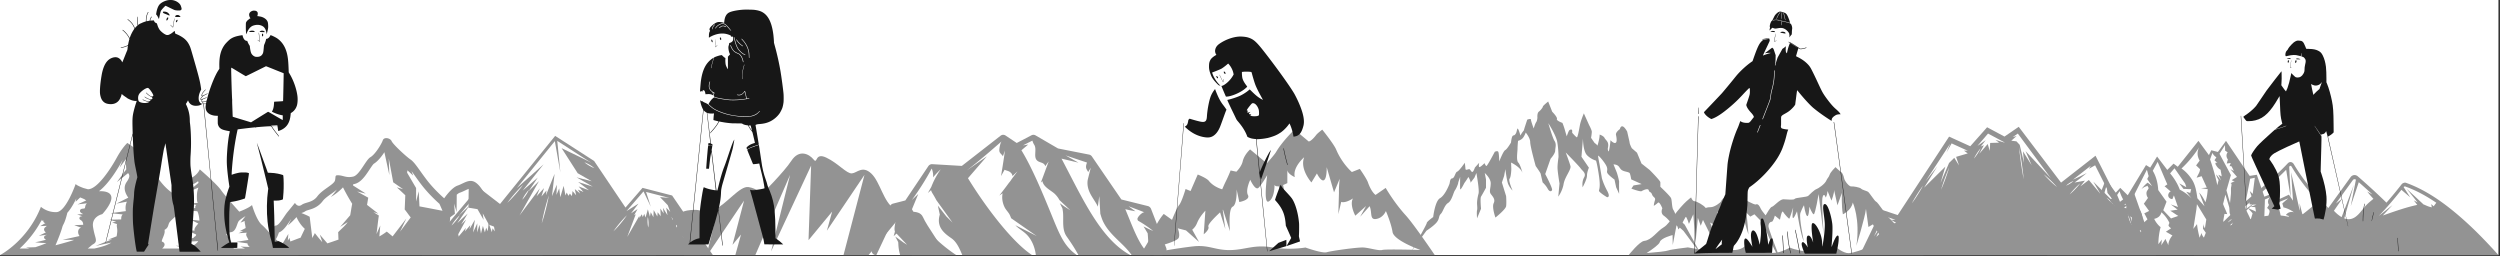 <svg width="1601" height="164" fill="none" xmlns="http://www.w3.org/2000/svg"><rect width="100%" height="100%" fill="#333333" stroke="none"/><path fill="#fff" d="M0 0h1600v163.352H0z"/><path d="M737.172 133.88c-.378-.975-1.148-1.687-2.069-1.916l-16.982-4.223-18.833-27.494c-.451-.659-1.102-1.103-1.829-1.246l-19.903-3.93L663.16 86.7a2.687 2.687 0 0 0-1.356-.37 2.69 2.69 0 0 0-1.243.307l-9.445 4.933-7.159-4.777a2.71 2.71 0 0 0-1.505-.464c-.589 0-1.177.197-1.681.59l-24.815 19.33-18.973-1.119a3.968 3.968 0 0 0-.155-.003c-.923 0-1.797.486-2.357 1.322l-14.692 21.913-7.919 2.041c-.865.222-1.597.872-1.991 1.77l-11.564 26.378a3.695 3.695 0 0 0 .14 3.231c.539.976 1.488 1.571 2.51 1.571h.248l12.778-27.156c-.345.732-.249 2.213-.33 3.042-.104 1.058-.2 2.117-.3 3.177-.174 1.832-.876 4.123-.226 5.87.052.139.122.267.18.402l7.631 8.092-2.403-1.511-5.197-3.795 1.877 3.552c.042.456.075.915.095 1.371.091 2.041.349 3.812.84 5.795.096.389.203.776.311 1.161h35.945c-8.965-5.812-21.739-17.069-28.372-29.348l4.043-9.79-4.103 3.885c4.569-6.3 9.068-13.318 12.708-20.178.695 1.628.984 3.475.909 5.274-.005.138-.022.272-.036.405 2.312-2.867 4.93-5.207 4.93-5.207s-2.171 3.006-3.836 6.311c-.944 1.807-1.727 3.674-2.242 4.991l-2.193 3.912 2.068-1.824c.209 1.013.752 1.825 1.279 2.678.685 1.11 1.33 2.25 1.933 3.419.043.082.083.168.125.251L610 142.559l-3.993-3.975-5.408-6.91 1.249 5.734c-.275.975-.495 1.971-.568 2.994-.431 6.03 3.993 9.409 8.019 12.189 3.352 2.316 5.258 6.669 6.952 10.761h44.693c-12.436-8.133-29.357-30.131-41.061-49.231l12.116-14.005-12.826 9.024c7.623-5.932 15.032-12.27 22.335-18.683-.936.824-1.733 5.071-1.507 6.355.271 1.516 1.652 2.044 2.255 3.299.196-.551.381-1.078.536-1.543.432-1.293.683-2.177.683-2.177s-.068.922-.236 2.305c-.162 1.382-.441 3.219-.731 5.042-.114.717-.223 1.423-.325 2.107l-1.116 6.921 2.272-4.055c1.029.563 2.313.656 3.308 1.351 1.221.858 1.702 1.778 1.718 2.719l3.231-3.082-3.896 5.261c-.407.709-.96 1.412-1.551 2.094l-1.896 2.56-4.284 5.624 2.104-1.467c-.59 2.984-.132 6.003 1.224 8.845.763 1.599 1.983 2.755 2.911 4.21.586.921.942 1.924 1.336 2.935l16.34 11.383-13.632-6.911c2.095 2.271 4.661 3.491 7.045 5.794 3.26 3.151 5.306 7.945 5.97 12.678.03.215.046.431.065.647h26.261c-8.67-5.992-11.388-14.083-17.288-28.426-4.808-11.688-11.433-27.664-18.194-38.686l4.372-3.693-3.355.564c2.003-1.026 4.012-2.068 6.003-3.059.248.75.622 1.848 1.064 2.475 2.265 3.21-1.084 8.639 2.688 10.8 1.65.945 3.933.899 4.492 3.144l2.203-3.098-3.629 9.836-1.409 3.727 1.019-.955c.65 3.876 5.741 6.066 8.033 8.295a15.829 15.829 0 0 1 2.88 3.835l6.964 6.557-3.997-2.577-2.73-1.982 1.667 3.379a23.3 23.3 0 0 1 .413 3.044c.344 5.117-.744 10.594 2.332 14.946 2.72 3.846 5.271 7.755 7.527 11.874h33.23c-19.255-10.296-31.097-37.25-44.085-61.764l10.874 2.578-8.302-4.663c4.582 1.53 9.092 3.053 13.742 4.589-.442 1.324-.894 2.591-.416 3.898.208.569.573 1.045.851 1.574.118.228.209.443.289.653l1.705-2.82-1.899 7.511-.031.148c-.422 2.189-.131 4.532.591 6.6 1.233 3.529 3.57 6.332 5.304 9.532.207.38.39.769.564 1.16l.915-6.775.665 11.303c.531 1.768 1.063 3.543 1.891 5.223 2.864 5.816 7.688 10.005 12.14 14.375 2.144 2.107 4.268 4.374 6.055 6.878h11.96c-7.087-5.24-11.474-18.671-16.058-29.392l.422.102c3.058.75 6.115 1.24 6.115 1.24s-2.169-1.475-4.425-3.226c3.388 1.336 6.798 2.515 10.195 3.935-1.173-.473-4.726 3-4.517 4.357.056.359.196.679.389.961a77.918 77.918 0 0 1 3.394 2.054c.118.065.239.125.354.201.056.037.101.089.155.13.144.095.289.191.433.288 2.803 1.845 5.409 3.958 5.409 3.958s-1.026-.479-2.487-1.087a44.837 44.837 0 0 1-1.279-.64c-1.228-.64-2.488-1.195-2.488-1.195s.801 1.207 1.534 2.466c.395.679.815 1.355 1.12 1.84.324 2.808.268 5.897.771 7.801.594 2.245 2.116 4.022 2.871 6.207h5.502c.996 0 1.927-.567 2.472-1.507.547-.94.635-2.125.235-3.154l-9.636-24.811Z" fill="#939393"/><path d="M572.723 133.591c-6.808-3.801-9.071-17.198-14.768-22.486-5.698-5.289-9.032-.4-12.367-.069-3.336.331-8.755-6.445-16.397-10.081-7.643-3.636-5.42 4.626-8.199 1.156-2.78-3.47-9.172-6.776-14.175.827-5.001 7.602-18.897 21.319-18.897 21.319s-3.057-3.636-8.616-4.462c-5.559-.827-13.757 10.743-22.512 15.04-8.753 4.297-3.473-2.15-16.813 0-9.34 1.503-19.014 18.47-23.979 28.517h4.316l13.919-20.653-4.798 18.341 13.719-16.593-5.241 18.905h10.722l8.954-20.653-5.132 20.653h.545l23.499-34.872-7.407 28.32 5.459-6.604-3.647 13.156h12.799L505.967 112l-12.188 49.057 25.662-55.019-1.66 47.766 15.147-18.319-3.396 12.248L553.612 112l-13.431 51.352h16.03l19.156-23.169-3.071 11.074 13.621-12.495-1.996 24.59h21.819c-3.901-7.995-11.723-17.812-14.712-24.385-2.645-5.815-11.496-1.575-18.305-5.376Z" fill="#939393"/><path d="m412.107 122.569 4.661 9.795-3.04-9.455 14.901 3.838-5.974-.522 4.974 5.163 1.595 4.32-2.564-2.747.788 4.719-.052.023-2.828-4.579.448 3.595-2.14-3.195.217 4.944-1.938-2.605-.21 2.794-2.321-4.148-.208 4.575-1.685-3.22-.52 2.849-1.327-4.676-1.504 5.303-.783-2.403-.961 2.079-.661-1.781-1.467 2.302-.101-1.25-7.715 13.426 5.453-14.54-1.042.646 2.197-3.934-4.181 2.734 4.785-6.247-7.717 4.84.864-.999 10.056-11.644Zm24.116 27.55c-.39-.611-.842-1.324-1.328-2.088l-1.459-2.431-1.385-2.473c-.423-.802-.818-1.548-1.155-2.19-.632-1.306-1.052-2.178-1.052-2.178l1.368 1.994 1.328 2.09c.465.776.963 1.602 1.46 2.43l1.385 2.474c.423.8.816 1.548 1.155 2.188l1.052 2.178-1.369-1.994Zm-20.986-9.006.098 1.226.012 1.229c-.02.395-.038.761-.052 1.076l-.138 1.053-.229-1.036-.147-1.068c-.032-.39-.064-.808-.097-1.225l-.011-1.231.052-1.076.136-1.052.23 1.036.146 1.068Zm-124.204 1.407-.928.992-.973.913.688-1.144.775-1.116.941-1.234 1.009-1.182.928-.992.974-.912-.688 1.143-.774 1.116-.942 1.236-1.01 1.18Zm56.432-2.305.638-2.904.798-3.312.883-3.291.829-2.855.894-2.764-.538 2.855-.637 2.904-.799 3.312-.882 3.289-.831 2.856a5985.1 5985.1 0 0 1-.892 2.764l.537-2.854Zm32.062-32.979-1.07-.515-1.19-.65-1.146-.727-.969-.685-.901-.744 1.088.428 1.069.514 1.189.652 1.147.724.969.687c.54.445.9.744.9.744l-1.086-.428Zm-46.795 30.689 12.419-21.94-6.616 6.482 5.86-8.755-9.719 8.416 13.437-16.88-17.141 15.213 24.343-30.082 3.542 20.044-1.981-20.2 21.729 13.986-2.585-1.342c-2.38-1.211-5.581-2.763-8.795-4.307a546.821 546.821 0 0 1-7.573-3.695l10.301 16.063 8.964 5.143-9.682-2.495 10.393 5.937-9.367-2.965 6.914 5.296-6.618-2.44 3.124 3.599c-1.818-.907-3.665-1.595-3.665-1.595s.793 1.207 1.576 2.623l-3.468-2.939.825 3.945-2.302-2.672-.395 3.211-1.324-1.585-.872 1.424-1.148-2.104-.8 1.865-1.145-6.163-2.154 7.3-.701-5.66-1.74 4.127.237-6.495-3.15 7.366 1.696-14.331-5.496 13.683.304-3.04-3.223 3.852 1.649-5.356-4.76 5.252 2.084-5.127-12.977 17.341Zm4.845-14.194-.742 1.192-.815 1.142-.763.964-.814.892.51-1.094.596-1.075.743-1.192.815-1.144.762-.964.815-.891-.509 1.095-.598 1.075Zm-7.889.194 1.893-2.094 1.698-1.786 1.722-1.685-1.446 1.927-1.548 1.917-1.83 2.151-1.893 2.093-1.699 1.787-1.721 1.685 1.447-1.927 1.548-1.917 1.829-2.151Zm-5.453 17.215-1.538-2.572 1.84 2.364c.531.724 1.15 1.569 1.812 2.475.646.917 1.332 1.896 2.02 2.874l1.948 2.924 1.65 2.586 1.537 2.572-1.84-2.366c-.531-.722-1.151-1.568-1.813-2.472l-2.019-2.876c-.664-.996-1.327-1.99-1.948-2.924a4650.24 4650.24 0 0 1-1.649-2.585Zm74.276-.213 1.456-1.586 1.486-1.492-1.204 1.727c-.381.503-.826 1.088-1.304 1.715l-1.548 1.918c-.55.635-1.1 1.268-1.614 1.864-.534.58-1.031 1.122-1.456 1.586-.892.894-1.487 1.493-1.487 1.493l1.205-1.728 1.304-1.713c.494-.614 1.02-1.267 1.548-1.92l1.614-1.864Zm-78.19-7.739.104.104-8.224-4.897 10.61 13.292-.018.118-7.92-7.285 5.612 9.464-4.828-5.545 2.936 7.582-2.712-3.689 1.007 5.839-1.473-1.976-.444 2.494-2.035-5.853-.604 5.272-.981-2.295-.84 3.002-1.263-4.135-1.249 4.939-.924-5.663-1.535 4.924.117-5.833-2.737 5.861 1.167-8.168-3.422 6.079.498-2.6-3.488 4.02.697-2.374-7.648 9.13 7.799-14.387-3.216 3.135 4.196-6.968-6.636 6.094 7.682-11.113-6.81 6.412 12.629-15.016 2.64 13.88-1.319-13.581 11.335 8.737 1.297 1Zm110.092-8.003-15.725-4.05-3.215-.828-10.904 12.626-20.088-29.844-24.965-16.07-35.297 43.618-13.775-10.617L270 163.352h186.528l-26.115-38.167Z" fill="#939393"/><path d="M178.393 149.497c.066-.181.144-.398.223-.609 2.753-1.083 4.872-4.216 6.936-7.265.324-.479.653-.966.96-1.403-.977 2.143-2.136 4.145-2.136 4.145s1.841-1.508 3.555-3.253a45.641 45.641 0 0 0 1.957-2.096c1.256 2.881 3.063 5.479 5.305 7.531-.904 1.945-1.808 3.737-2.71 5.682-2.195.711-4.383 1.635-6.574 2.435l-.47-2.349-1.13 1.798c.12-1.434.215-2.873.359-4.302-1.556 2.472-3.393 5.762-4.949 8.236a28.129 28.129 0 0 0-3.8-.426l2.066-.69-4.652-.256c.215-.423.4-.823.548-1.159 2.724-1.057 3.856-4.199 4.512-6.019Zm17.223-14.285c.373-.267 1.273-.536 2.144-.796 2.413-.721 6.057-1.812 8.98-5.744 1.135-1.527 3.421-3.149 5.439-4.581 1.289-.915 2.494-1.782 3.534-2.696-1.745 2.589-3.893 4.797-3.893 4.797s2.748-1.573 5.225-3.74a33.953 33.953 0 0 0 2.607-2.469 128.658 128.658 0 0 0 5.897 10.512c-.5 2.484-.825 4.889-1.278 7.352l-6.463 7.494 4.853-3.106c-1.605 2.43-4.137 4.369-6.11 6.492.137 1.457.098 3.242.236 4.7a322.418 322.418 0 0 1-7.118 2.434l-4.861-5.641 1.597 4.863a94.667 94.667 0 0 1-4.804-5.85c-.332 1.103-1.26 2.212-1.592 3.315-.553-4.616-1.134-9.103-1.688-13.719-1.532-.89-3.448-1.646-5.34-2.412a7.387 7.387 0 0 0 2.635-1.205Zm40.959-26.517c.884-1.335 2.214-3.342 2.813-3.832 2.427-1.444 4.887-4.484 6.771-7.392l3.181 14.632-.388-10.68 2.868 15.34c2.209 1.509 4.217 2.936 6.347 4.412l-4.04-1.216 5.418 5.066c-.126 3.038-.233 6.171-.378 9.119 1.365 1.677 2.489 3.409 3.854 5.087a3047.9 3047.9 0 0 0-6.824 9.121l4.012-8.388-8.789 11.42a214.619 214.619 0 0 0-3.74-3.071 40.461 40.461 0 0 1-4.733 3.098l.592-7.016-2.419 5.494c.515-3.944.9-7.954 1.497-11.856a161.66 161.66 0 0 1-3.473-2.194l3.159 1.008-7.252-5.638c.257-1.544.521-3.104.762-4.61-2.356-1.292-4.733-2.632-7.105-3.96l5.576 1.357-8.24-5.239c.069-.269.14-.538.211-.806.266-.047.526-.075.797-.136 4.091-.927 6.976-5.28 9.523-9.12Zm29.172 3.942c1.27 1.782 2.71 3.8 4.382 5.964 4.536 5.871 9.988 10.779 11.296 11.928l1.955 4.46c-4.904-.932-9.908-1.938-14.749-2.821l-.486-9.696-1.661 6.599c-.007-2.88-.043-5.738-.009-8.647-1.91-3.237-3.867-6.609-5.775-9.847.079-.488.155-.992.232-1.49l3.675 3.38-1.08-2.895c.692.924 1.436 1.967 2.22 3.065Zm28.621 10.811c1.264-.427 2.439-.988 3.476-1.483.831-.397 1.62-.762 2.315-1.004l-.168 12.075c1.922.223 3.86.599 5.789.904l3.912 6.841-.553-4.144c1.308 2.412 2.677 4.804 3.924 7.235 3.349 1.245 6.78 2.627 10.172 3.943l-17.67 5.369 12.176-1.729c-5.441 1.41-10.893 2.873-16.324 4.242-1.141-1.502-2.286-3.002-3.366-4.541-.98.993-2.607 2.381-3.587 3.375-.584-3.159-1.677-6.527-2.261-9.686-1.455 1.274-3.167 2.108-4.622 3.383.271-2.895.491-6.072.735-9.115 1.517-1.122 2.995-2.186 2.995-2.186l-.503-6.587 1.592 5.485.104-11.132c.697-.613 1.349-1.07 1.864-1.245Zm20.155 4.909c-4.71-3.764-5.819-8.573-9.835-11.397-1.129-.793-2.225-1.099-3.307-1.099-2.768 0-5.441 2.004-8.329 2.982-4.017 1.36-8.588 8.156-8.588 8.156s-6.095-5.228-10.943-11.503c-4.848-6.273-7.757-11.397-10.665-13.384-2.909-1.987-11.22-9.724-12.051-11.71-.482-1.153-2.036-1.953-3.418-1.953-1.002 0-1.912.42-2.262 1.43-.83 2.405-4.848 8.992-7.894 10.77-3.048 1.778-6.927 11.502-11.082 12.443-.945.213-1.782.297-2.546.297-2.598 0-4.348-.972-6.596-1.134a9.488 9.488 0 0 0-.687-.028c-2.039 0-1.176.993-1.807 3.374-.692 2.614-8.033 5.751-11.22 10.038-3.185 4.288-7.48 3.66-10.112 5.542-.606.435-1.162.602-1.658.602-1.651 0-2.635-1.856-2.635-1.856s-2.771 3.45-4.848 5.96c-2.079 2.509-5.264 8.573-7.48 8.573s-2.355 6.484-4.571 6.588c-2.217.104-1.801 4.357-4.756 5.612-.425.18-.822.251-1.197.251-1.381 0-2.444-.964-3.353-.964-.56 0-1.062.366-1.544 1.549-1.478 3.625-6.139 5.856-6.139 5.856h192.489s-10.112-14.395-13.02-20.147c-2.909-5.75-15.237-11.082-19.946-14.848Z" fill="#939393"/><path d="m26.837 140.588-.11 1.107.932-.767c.01.105.017.203.017.275 0 .956.6 1.625 1.463 1.637l-3.403 1.964 4.19-.177c-.18.252-.44.5-.771.733-.832.583-.966 1.267-.931 1.737.05.712.524 1.276 1.153 1.75l-4.561 2.161 5.283-.661a7.361 7.361 0 0 1-.767.316c-1.161.396-1.13 1.262-1.093 1.518.094.652.65 1.054 1.289 1.302-.615.178-1.276.364-1.945.536-2.506.665-5.075 1.145-5.075 1.145s2.59.305 5.217.416a68.6 68.6 0 0 0 2.004.065c-1.97.935-4.885 1.946-7.094 2.66l-5.992.21 2.397.654h-6.452a67.726 67.726 0 0 0 14.25-18.581Zm51.236-37.357c.17-.311.336-.607.503-.899l-2.012 5.089 4.027-5.482c.049 2.689.134 5.318.28 6.473l-5.996 8.201 7.165-5.772c.857 1.146 1.521 2.207-.957 5.747-1.302 1.859-2.235 5.012.717 9.468.132.197.245.373.344.529l-7.636 3.815 6.779-1.267c-.234.44-.45.98-.614 1.684-.46 1.968-.237 3.412-.089 4.368l.001.003-9.706 1.336 7.72.804c-.919.824-.954 1.919-.978 2.645a7.395 7.395 0 0 1-.029.548l-7.475.182 4.3 1.302-2.604.486 3.143 1.021c-.256.736-.143 1.501-.028 2.252.124.811.277 1.817.11 3.213-.114.94-.206 1.703-.347 2.356l-5.448 2.136 2.529-.148c-.697.259-1.412.528-2.127.804-4.241 1.616-8.401 3.414-8.401 3.414s4.38-1.05 8.781-1.899a105 105 0 0 1 1.25-.24c-.399.236-.836.481-1.338.748-2.334 1.247-6.189 2.292-9.513 3.021h-4.261a27.05 27.05 0 0 0 1.724-1.409c.648-.564 1.208-1.051 1.765-1.359 2.34-1.293 1.905-2.84 1.248-5.18-.37-1.317-.876-3.12-1.303-5.774-1.05-6.528 5.327-8.148 5.599-8.214a.959.959 0 0 0 .484-.29c1.115-1.224 6.615-7.522 5.523-11.32-.607-2.115-2.984-3.186-7.067-3.186-.257 0-.504.006-.743.012 6.598-5.084 12.586-15.372 14.68-19.218Zm-29.172 23.754-.51 2.262 2.97-2.827c.315.133.635.265.954.395.872.356 1.861.76 2.205 1.06.19.164.44.322.712.481l-5.587 2.545 6.062-.724c-.864.708-1.051 1.659-1.171 2.327-.15.845-.181 1.021-1.253 1.097-.6.042-1.847.128-2.038 1.226-.166.964.599 1.548 2.048 2.305l-3.882.136 3.237 1.211c-.025.004-.053.005-.077.008-.819.113-1.527.212-1.687 1.033-.155.787.459 1.183.753 1.372.57.367 1.523.981 1.63 2.711.009.137.009.245.013.364l-5.747.205 4.44 1.648c-.378.099-.797.251-1.156.6-.63.615-.904 1.644-.73 2.753.122.78.442 1.463.881 1.968l-10.888 2.422 7.427.036c-.59.232-1.242.465-1.994.693-3.244.985-7.266 2.069-9.968 2.781.814-1.89 1.752-4.157 2.618-6.461 1.03-2.745 1.405-4.025 1.652-4.873.258-.886.356-1.216.976-2.387 1.072-2.023 1.99-5.636 2.336-7.095 1.633-1.814 3.253-4.297 4.902-7.504a66.66 66.66 0 0 0 .872-1.768Zm72.214-8.017c2.406-.752 4.284-1.816 5.752-2.951.081.328.174.706.268 1.11l-7.259 6.052 7.228-3.059c-.429 1.099-1.043 2.751-1.019 5.949.016 2.064.127 3.23.578 3.859l-4.972.38 4.014.965c-.262.19-.488.451-.601.842-.1.346-.077.688.017 1.016l-6.033 1.516 7.288.638c.883 1.692 1.227 4.211 1.335 5.994l-5.676-.604 4.978 2.476c-.813.874-1.849 2.096-2.258 3.032-.284.648-.255 1.146-.114 1.534l-5.289-.433 6.256 2.892c-.099.836-.281.992-1.007 1.416-.356.208-.53.465-.61.701l-10.372 2.783 13.296-.656c-.076.191-.352.693-1.371 1.599-.657.582-1.452 1.078-2.315 1.513l-10.733-.128 6.636 1.623c-.191.049-.38.097-.571.142h-14.734c.969-.858 1.618-1.766 1.566-2.646-.028-.46-.26-1.296-1.496-1.738-.132-.046-.229-.106-.248-.152-.16-.386.383-1.704.742-2.576.616-1.498 1.352-3.289.985-4.853 1.7-.94 2.125-1.948 2.501-3.213.203-.678.394-1.318 1.071-2.112.589-.692 1.255-1.299 1.899-1.887 1.712-1.561 3.481-3.177 3.481-6.176 0-2.312 1.909-8.704 3.129-12.479.962-.997 2.172-1.906 3.658-2.369Zm25.66 37.624a2.316 2.316 0 0 1-.198-.108c.21-.195.58-.443.91-.597.277-.13.484-.39.557-.703a1.11 1.11 0 0 0-.179-.903l-2.945-4.014c.388-.558 1.233-1.415 2.807-1.552 2.482-.218 3.385-2.743 4.109-4.774.357-1 .727-2.033 1.187-2.509.782-.807 2.557-2.011 4.13-3.004l.056-.024-3.205 4.185 2.673-1.084c-.013.558.02 1.127.151 1.707.291 1.292.392 2.077.452 2.547.012.086.024.178.039.272l-3.806 2.005 2.264-.015-3.104 1.354 5.423-.36c-.504.612-.684 1.44.088 2.797.459.805.736 1.392.885 1.835l-7.598 1.229 7.033.997c-.011.12-.007.243.011.367.084.555.558 1.168 1.392 1.832-.492.013-1.016.019-1.544.009-2.172-.01-4.368-.258-4.368-.258s1.33.668 2.964 1.346h-7.24c-.279-.886-1.243-1.736-2.944-2.577Zm20.938-12.572c-3.481-2.912-6.324-12.7-6.324-12.7-2.108 1.976-8.168 4.233-8.168 4.233s-8.958-9.877-11.725-13.852c-2.767-3.976-13.571-13.241-13.571-13.241s-1.58 4.516-7.904 6.492c-6.324 1.975-8.958 9.031-8.958 9.031-8.696-5.363-14.098-16.792-15.942-20.743-1.845-3.952-13.57-11.713-13.57-11.713s-3.162 2.822-6.851 9.596c-3.465 6.362-12.25 20.073-18.325 20.073-.051 0-.099-.009-.148-.011l-2.554-.712c-.018-.005-.04-.006-.06-.01-4.562-1.64-5.173-2.618-5.173-2.618s-6.15 17.708-12.21 17.991c-.225.011-.446.016-.665.016-5.682 0-9.348-3.403-9.348-3.403C17.521 154.463 0 163.352 0 163.352h191.164c-14.756-7.76-18.793-15.435-23.451-19.332Zm717.47 16.055c-2.128.666-8.09-1.306-11.922-1.566-3.832-.26-20.862 2.176-23.652 3.028-2.788.852-13.604-3.028-13.604-3.028s-9.952 1.828-21.448-.112c-11.496-1.94-17.297 1.65-26.877 1.756-9.58.107-13.533-3.458-23.327-2.394-9.792 1.064-24.573 3.778-24.573 3.778 5.323-1.814 3.545-4.257 3.545-4.257s10.719-2.768 11.57-5.109c.852-2.343-.639-5.962-.639-5.962l5.263 1.354 8.341 7.392-4.372-7.872c1.017-.796 2.256-2.13 3.116-4.28 1.703-4.258 5.323-7.876 5.323-7.876l-1.066 15.114s3.832-2.98 2.982-4.896c-.618-1.389 4.568-6.454 7.476-9.145l3.388 10.704-1.67-12.265.172-.151 4.471 13.837s-1.277-14.264 1.703-15.753c2.981-1.491 2.554-11.071 2.554-11.071l1.704 8.09s7.238-1.278 5.535-4.471c-1.703-3.193 1.491-9.792 1.491-9.792s3.193 7.237 5.321 5.109c2.129-2.129 5.536-8.09 5.536-8.09s-2.768 19.16 1.064 16.818c3.832-2.341 3.619-10.644 3.619-10.644.358.932 1.412 1.107 2.645.94l5.432 14.12-2.568-14.912c1.491-.569 2.697-1.213 2.697-1.213v-8.303c.33 2.555 4.78 4.471 4.78 4.471-1.597-6.28 6.007-12.725 6.007-12.725-2.981 7.664 4.637 16.132 4.637 16.132l3.516-5.748s2.659 5.534 4.575 4.257c1.916-1.277 1.681-8.303 1.681-8.303l4.706 16.144 3.618-8.692s-.588 4.934-.468 9.127l-.385 13.489 1.833-7.836c.095.056.192.099.298.122 2.98.638 7.238-2.342 7.238-2.342-2.342 4.046 1.49 11.071 1.49 11.071l6.9-6.192-3.82 6.901 6.073-6.788c1.763 3.804-.113 8.775 4.047 8.207 4.682-.639 6.386-5.109 6.386-5.109s3.406 7.877 4.258 13.412c.852 5.536 17.882 11.524 17.882 11.524s-22.353-.667-24.482 0Zm2.205-39.738-6.487 4.491s-2.637-1.647-4.9-8.101c-.828-2.362-5.18-8.566-5.18-8.566l-5.089 1.996s-6.207-5.248-10.057-14.397c-1.508-3.584-8.906-12.75-8.906-12.75s-3.036 2.323-3.805 3.325c-3.392 4.417-4.877 4.261-4.877 4.261l-9.083-7.585s-7.635 7.21-11.788 14.305c-1.187 2.027-5.976 7.252-5.976 7.252l-10.679-8.883s-3.749 3.288-4.762 7.739c-.775 3.401-4.02 6.533-4.02 6.533l-3.694-.798s-1.257 3.361-3.378 7.57c-.555 1.102-2.011 4.506-2.011 4.506s-5.321-1.356-8.579-5.446c-1.418-1.78-7.09-4.034-7.09-4.034l-4.591 10.578-3.193-1.297s-2.402 8.099-4.042 10.143c-1.772 2.209-4.641 9.617-4.641 9.617l-5.289-3.792s-3.947 4.149-6.822 11.768c-1.485 3.943-8.449 14.58-8.449 14.58h188.827s-13.26-19.577-18.555-25.388c-7.637-8.38-12.884-17.627-12.884-17.627Z" fill="#939393"/><path d="M1073.63 139.007s-1.11-3.232-2.06-4.687c-.96-1.453-.8-5.979-1.44-7.432-.63-1.455-6.84-7.272-6.84-7.272v-2.908c0-.971-6.83-7.843-6.83-7.843l-5.25-4.146-2.87-6.918-3.34-2.908s-1.43-2.585-1.43-3.878l-1.54-6.787c-3.65-6.463-4.66-1.561-4.66-1.561s-2.87 1.981-2.49 3.716c1.94 8.905-3.39 3.75-3.5 3.34 0 0-.85 8.886-1.49 6.948-.63-1.939.16-2.102 0-4.202s-1.75-2.908-2.38-4.201c-.61-1.224-2.86-2.015-3.1-2.096.01.087.01.405-.09 1.45-.15 1.777-1.37 6.14-1.37 5.655 0-.485-1.81-1.777-1.81-1.777l-2.22-3.232s.47-2.747.47-3.879c0-1.13-1.75-4.362-1.75-4.362l-3.34-7.432s-2.06 4.846-2.54 7.594c-.48 2.747-1.43 7.756-1.91 7.756s-3.02-2.909-3.02-2.909v-1.292c0-1.293-1.59-.808-2.07 0-.48.808-1.43 3.555-1.43 3.555s-.64-2.1-1.27-4.363a40.452 40.452 0 0 0-1.48-4.243s-4.012-1.373-3.535-2.504c.477-1.13-3.022-4.645-3.022-4.645L991.451 65s-3.393 2.747-3.393 3.23c0 .486-1.272 2.263-2.544 3.233-1.273.97-.955 3.878-.955 3.878s-.159 2.1-.795 2.908c-.636.808-1.591 4.04-1.591 4.04s-1.75-4.686-1.75-5.656c0-.969-2.385 0-2.385 0l-1.273 3.879c-1.272 3.877-.477 2.424-1.591 3.877-1.113 1.455-1.59 2.748-1.59 2.263 0-.484-1.484-5.385-1.909-4.093-.424 1.292-.424 2.37-1.272 3.446-.849 1.078-1.167.324-1.803 1.186-.636.861-.955 4.093-.955 4.093s-2.438 4.201-3.711 4.848c-1.272.647-3.817 7.28-3.817 7.28s-.107-5.341-.637-6.203c-.529-.861-2.226 0-2.226 0s-4.878 9.372-5.409 9.116c-.53-.257-1.166-1.849-1.166-1.849s-2.863 2.967-3.394 2.473c-.53-.494 0-2.718 0-2.718l-2.756 3.073s-.955 2.94-1.697 2.804c-.742-.135-.954-1.049-1.591-1.636-.636-.587-2.65 1.125-2.757-.383-.106-1.506-.424-3.858-.424-3.858s-3.605 5.258-4.878 5.684c-1.272.425-1.59 4.1-3.181 4.314-1.591.216-1.379 2.586-1.803 3.663-.424 1.077-2.863 7.219-6.044 9.049-3.181 1.832-4.341 12.066-4.341 12.066s-4.136 2.908-4.136 3.877c0 .971-9.677 17.848-9.677 17.848l9.482-12.972s4.72-3.019 6.629-5.441c1.908-2.424 1.074-3.879 2.565-5.332 1.491-1.455 2.306-5.575 4.692-7.03 2.385-1.454 3.428-6.786 4.383-8.078.954-1.294 2.067-4.202 2.067-4.687 0-.484 1.273-3.877 1.273-3.877s-.159 6.462 0 7.756c.159 1.292 2.704-3.879 2.704-3.879s1.59-2.1 2.545-3.877c0 0 1.87 3.009 1.286 3.852.478-.631 2.584-3.368 2.584-3.368l1.273-3.016s2.015 10.933 1.379 13.196c-.637 2.262-.955 4.686-.955 6.14 0 1.454.318 3.393 0 4.525-.318 1.131 0 5.171 0 5.171l2.545-6.14s-.636-6.787 0-7.758c.637-.969 3.181-5.654 3.181-5.654v-5.334l-.795-4.146s3.818 3.34 3.818 6.57c0 3.232-1.114 5.171 0 6.787 1.113 1.616 3.18 3.393 1.908 5.979-1.272 2.585 1.114 9.21 1.114 9.21s6.522-5.17 6.839-7.27c.318-2.102 0-6.464 0-6.464l-2.704-8.726 1.432-4.201.795-4.363s.637 5.332 1.432 8.403c.795 3.069 3.181 5.332 3.181 5.332s-2.863-6.464-1.909-7.595c.954-1.13 1.114-6.14 1.114-6.14l-.16-4.201s6.105 2.808 7.335 6.727c-.394-1.48-1.558-5.546-2.721-6.727-1.432-1.455-.478-7.11-.478-8.888 0-1.777.318-5.01.318-5.01s1.909-.483 3.022-1.777c1.114-1.292 1.909-3.554 1.909-3.554s2.863 3.393 2.863 6.14c0 2.746 3.5 15.27 3.5 15.27s3.022 4.282 3.181 4.928c.159.647 1.273 5.575 1.273 5.575s2.067 1.859 3.181 3.959c1.113 2.101 2.386 2.101 2.863.969.477-1.131-4.375-10.26-4.375-10.26l3.421-9.776s2.97-3.285 2.97-5.225c0-1.939 1.006-4.067-.505-6.328-1.161-1.739-3.897-11.23-3.897-11.23s4.931 7.594 5.726 12.118c.795 4.525.795 9.534.795 9.534s-.636 4.2-.636 6.786c0 2.586 1.273 10.18 1.273 10.18l-.796 8.402s2.62-3.393 3.42-8.078c.8-4.686 5.01-9.211 4.37-11.554-.63-2.344-3.02-8.645-3.02-8.645s8.43 8.564 9.55 10.18c1.11 1.616 3.81 3.071 2.22 5.817-1.59 2.747-.95 6.302-.95 6.302s2.81-5.063 2.81-7.487c0-2.424 1.23-5.035 1.23-5.035l-4.77-7.029.95-11.633s0 7.998 2.63 10.664c2.62 2.666 5.74 3.446 5.74 3.446s.79 2.208 1.91 9.964c1.39 9.739-.97 8.646.46 10.1 1.43 1.454 4.68 3.366 4.68 3.366s2.48.269.09-4.094c-2.38-4.362-3.38-8.025-3.38-8.025l-1.54-9.103s-.9-4.417-.9-5.278c0-.862 4.88 4.848 5.62 7.217.75 2.371-.63 2.801.75 4.417 1.37 1.616 4.13 3.555 4.13 3.555l1.06 4.955 1.91 4.201s-.11-7.217 0-7.54c.11-.324-.95-4.74-1.59-6.356-.64-1.616-2.02-4.955-2.02-4.955s2.44-.108 3.61 1.615c1.17 1.724 1.59 2.371 4.35 3.017 2.76.646 2.44.97 2.76 1.939.31.969.63 3.016.63 3.016l6.68 3.016-5.19.863-1.38 2.046s5.72 2.155 6.57 1.616c.85-.538 4.14-2.154 4.56-.538.43 1.616 1.38.645 2.12 2.693.75 2.047 2.44 1.723 1.81 3.769-.64 2.047-.71 3.467-.71 3.467s1.55-.881 2.61-1.957c1.06-1.078 2.87 3.554 2.87 3.554s-1.49 3.016.95 4.739c2.44 1.724 4.46 4.417 4.46 4.417s2.33 1.078 4.02 2.047c1.7.969 4.12 3.283 4.12 3.283l11.48 15.461-10.72-19.497-5.25-4.848Z" fill="#939393"/><path d="M1219.26 162.15c-11.13.17-22.69-.594-25.17-2.883 0 0-6.71 2.717-10.19 2.856-3.47.138-8.53-4.096-8.53-4.096s-7.83 3.541-12.84 3.541-13.51-1.619-16.17-2.996c0 0-5.05 2.568-7.96 3.072-2.03-5.236-5.87-15.349-5.87-16.729 0-1.877 1.09-2.98 2.04-2.87.96.111 2.05-3.972 2.05-3.972l3.27 2.648s1.16-6.507 1.98-5.074c.82 1.434 3.61 4.413 3.95 4.413.34 0 2.53-7.172 2.53-7.172s-.69 4.966-.28 6.509c.41 1.546 2.73-4.081 2.73-4.081s2.42 15.665 4.47 19.472c0 0-3.38-15.556-2.25-18.535 1.12-2.979 2.25-4.821 2.25-4.821s.85 5.87 1.94 6.863c1.09.993 1.5-4.634 1.5-5.957 0 0 1.84 4.722 2.79 4.898.96.176 3.14-12.952 3.14-12.952l3.21 25.706s-1.3-19.859-.82-22.949c.47-3.089 1.63-2.537 2.11-.551 0 0 .96-.993 1.23-4.193l2.52 6.179s1.98-5.185 1.64-6.84c-.34-1.655 2.18 9.819 2.18 9.819l2.86-7.944s-.41 8.253.62 13.725c0 0 5.45-2.472 6.34-7.546 0 0 4.88 10.493 2.3 27.706 0 0 5.61-18.44 6.15-23.624l1.57 11.583 2.86-1.682s1.41 2.481 4.43 6.972c1.01 1.496 1.25 6.763 2.94 7.507 1.81.8 6.78-9.659 6.78-9.659l9.61 12.106-3.91 1.551Zm-87.62-.305c-5.83-.831-10.85-7.45-14.12-4.264-3.27 3.188-9.84 3.185-10.86 1.106 0 0-3.2 2.475-6.4 2.896-1.16.152-19.39-3.151-19.39-3.151s-10.79 1.297-12.23 1.88c-1.54.623-7.55 1.24-14.16 1.755 3.81-2.501 8.06-5.565 8.43-7.003.68-2.648 8.19-4.531 8.19-4.531l.12 6.387 2.53-13.22s.82 2.096 1.03 3.09c.2.993 4.16-7.171 4.7-7.834.55-.661 2.11 4.413 2.11 4.413l2.8-6.133 1.35 18.835 1.58-16.563 1.84 5.075 1.43-3.751s5.36 10.483 8.36 17.651c0 0-1.67-12.576-3.92-15.996 0 0 2.11 1.324 3.47 1.324 1.37 0 1.3-8.164 1.3-8.164s3.41.531 3.82 1.589c.41 1.059 2.38-4.127 2.52-4.679.14-.55.89 3.399.75 4.679-.14 1.279 1.3-4.679 1.57-5.67.27-.994 4.29 3.861 4.43 4.963.14 1.103 2.11.331 2.39-1.875 0 0 3.34 12.907 4.43 15.555 0 0-.96-12.466-1.43-14.121l2.59 2.648 2.66-1.5 5.86 6.023s4.55 12.477 8.02 18.537c-1.78.241-3.78.333-5.77.049Zm91.64-11.225c-1.16-1.377-8.31-7.4-8.69-7.3-1.65.436-2.87-2.152-3.99-2.956-2.32-1.65-7.9-10.877-9.27-11.32-.79-.254-4.06-5.524-5.05-6.233-.63-.451-3.85-1.3-4.28-1.856-.82-1.074-5.58-1.74-6.44-1.563-1.19.244-4.22-3.19-4.62-5.359-.3-1.586-1.21-3.526-1.7-3.693-.58-.196-3.79-3.323-3.79-3.323s-3.15 3.116-3.65 4.666c-.6 1.881-1.7 2.609-2.11 3.736-.95 2.542-5.5 5.422-6.46 5.702-1.2.351-4.61 3.606-5.2 4.276-.77.87-8.07 1.152-8.58 1.886-.76 1.062-5.09.332-7.38.332-2.25 0-6.1 4.513-7.15 4.732-1.34.28-3.02 3.788-4.23 5.593-1.63-2.023-2.84-3.65-3.22-4.528-.35-.797-1.49-3.267-2.97-2.492-.97.512-8.2-3.644-8.85-4.22-1.15-1.022-2.32-1.114-2.76-1.58-1.8-1.896-4.36-2.309-4.36-2.309-.27 1.555-5.72 3.969-6.25 5.927-.25.931-4.38 3.983-6.76 3.946-2.1-.032-3.15.525-3.15.525-1.37-1.847-5.67-4.252-7.35-4.398-1.37-.12-2.01-2.373-2.01-2.373s-4.44 2.706-11.49 12.259c-1.32 1.781-3.59 5.436-6.19 6.936-4.14 2.388-7.49 8.116-12.39 8.645-3.04.326-9.94 9.074-9.94 9.074h188.9l-1.29-1.645s-5.7-9.147-7.33-11.087Z" fill="#939393"/><path d="m1214.22 142.652-5.81 2.783-.29 7.29-1.16-6.132-5.37 5.103c1.45-3.353 2.96-6.476 2.96-6.476s-2.28 3.003-4.44 6.149c0 .01-.01.019-.02.028l6.32-13.113 7.48 2.479-2.88-.023 3.21 1.912Zm69.31-51.39-5.66-1.7 2.36 1.8-5.74.174-.24 5.084-1.32-4.407-5.44 6.307 3.04-5.547-2.05.874 3.17-4.107-5.27 3.684 6.76-7.897 10.7 5.728-.31.008Zm29.79 22.775-16.15-17.277 3.9 9.08-5.55-8.92.65 7.388-2.75-11.555-2.09-2.242-3.29-.41 3.37-2.96-2.45.607 3.25-2.221 21.11 28.51Zm55.47 24.49c-.91-1.436-1.55-2.511-1.55-2.511s.97 3.093 2.1 6.135c.43 1.157.87 2.304 1.27 3.282l-5.65-8.93.93 7.212-3.23-10.191-2.43-.432 3.23-2.689-3.32.962 4.84-3.633 3.81 10.795Zm-6.13-1.55.7 1.967c.19.597.41 1.293.65 2.039.22.752.46 1.554.69 2.357.22.809.43 1.619.64 2.379.18.765.36 1.48.51 2.092.26 1.237.43 2.064.43 2.064s-.28-.787-.69-1.967c-.19-.597-.42-1.293-.65-2.04-.23-.752-.46-1.553-.7-2.356-.21-.809-.43-1.62-.63-2.379-.19-.765-.36-1.48-.51-2.092-.26-1.238-.44-2.064-.44-2.064Zm-38.15-19.253c.27-.185.56-.383.86-.581.3-.176.6-.352.89-.516.29-.148.56-.286.8-.404.48-.198.81-.33.81-.33s-.27.243-.68.607c-.22.161-.46.351-.73.553-.27.186-.57.384-.86.582-.3.176-.61.352-.89.516-.29.148-.57.285-.8.404-.49.197-.81.329-.81.329s.27-.243.68-.605c.21-.163.46-.352.73-.555Zm1.05 6.576.1-.28-.04.191.75-.936c.3-.356.66-.771 1.05-1.215.39-.431.81-.889 1.24-1.348.43-.44.87-.88 1.28-1.292.42-.399.81-.771 1.15-1.089.7-.603 1.16-1.006 1.16-1.006s-.39.496-.98 1.24c-.3.355-.66.771-1.05 1.215-.39.429-.82.888-1.24 1.347-.43.44-.87.88-1.28 1.292-.42.398-.81.769-1.15 1.088l-.95.824-.08.066.04-.097Zm29.88 8.213a93.41 93.41 0 0 0-1.29-1.038l-1.44-1.239-1.41-1.296c-.44-.429-.85-.831-1.2-1.175-.68-.721-1.13-1.202-1.13-1.202l1.3.954c.38.303.82.658 1.29 1.038.46.394.95.817 1.44 1.238l1.41 1.296 1.2 1.174c.68.722 1.13 1.204 1.13 1.204l-1.3-.954Zm-17.74-24.409 4.01-2.241 11.95 23.605-13.11-13.139 4.56 7.835-7.42-8.888-5.47 4.113 2.98-3.696-6.65 1.204c.56-.406 1.15-.833 1.73-1.268 3.12-2.312 6.09-4.848 6.09-4.848s-3.34 1.815-6.76 3.354c-.7.321-1.4.629-2.07.917l11.41-8.909-1.25 1.961Zm-28.86 3.532s.56.461 1.41 1.152c.41.363.89.787 1.41 1.24.5.468 1.03.968 1.57 1.468.52.519 1.05 1.037 1.54 1.524.48.501.92.969 1.31 1.371.74.837 1.23 1.394 1.23 1.394s-.56-.46-1.41-1.152a452.9 452.9 0 0 1-1.4-1.24c-.51-.468-1.04-.968-1.58-1.468l-1.53-1.524c-.48-.502-.93-.97-1.31-1.372-.75-.836-1.24-1.393-1.24-1.393ZM1293 94.224l.6 3.197c.16.963.35 2.087.55 3.291.19 1.207.38 2.493.58 3.78.18 1.292.35 2.583.52 3.793.15 1.215.28 2.348.4 3.319.2 1.949.34 3.249.34 3.249s-.25-1.278-.61-3.197c-.16-.963-.35-2.087-.55-3.291-.18-1.206-.38-2.493-.58-3.78-.17-1.292-.35-2.584-.51-3.793l-.41-3.319c-.2-1.949-.33-3.249-.33-3.249Zm-28.33 6.184c.19-.327.41-.708.64-1.117.25-.396.51-.82.77-1.244.28-.408.56-.816.82-1.2.28-.37.54-.718.76-1.014l.78-.945s-.22.453-.57 1.135c-.18.326-.4.708-.63 1.117-.25.397-.51.82-.77 1.244-.28.408-.56.816-.82 1.199-.28.372-.54.718-.76 1.014-.47.568-.79.946-.79.946s.23-.454.57-1.135Zm-21.61 21.091s.27-.92.69-2.3c.22-.683.48-1.478.76-2.33.3-.845.61-1.745.93-2.646.33-.892.67-1.783.98-2.619.33-.827.64-1.6.91-2.263.56-1.306.93-2.178.93-2.178s-.27.92-.68 2.301c-.23.681-.49 1.476-.77 2.329-.29.844-.61 1.746-.92 2.646-.34.892-.68 1.782-.99 2.618-.33.828-.64 1.6-.9 2.263-.57 1.308-.94 2.179-.94 2.179Zm-16.65 5.034c.42-.674.86-1.393 1.3-2.113l1.35-2.068c.44-.649.86-1.255 1.21-1.773.74-1.012 1.24-1.687 1.24-1.687s-.41.749-1.02 1.872c-.32.549-.69 1.189-1.09 1.875-.41.673-.86 1.393-1.3 2.112l-1.35 2.068c-.44.649-.86 1.254-1.21 1.773-.74 1.012-1.24 1.687-1.24 1.687s.41-.748 1.02-1.872c.32-.548.69-1.188 1.09-1.874Zm-19.9 21.819s.15.535.36 1.337c.09.406.19.878.31 1.384.09.511.19 1.055.29 1.599.08.549.16 1.099.24 1.613.06.518.11 1.002.16 1.416.05.838.09 1.396.09 1.396s-.15-.534-.36-1.337c-.09-.404-.19-.877-.31-1.384-.09-.511-.19-1.055-.29-1.599-.08-.549-.16-1.097-.24-1.612-.05-.518-.11-1.002-.16-1.417-.05-.837-.09-1.396-.09-1.396Zm166.52 3.288c-.23-.317-.5-.688-.8-1.085-.27-.41-.57-.846-.87-1.283-.28-.451-.55-.903-.82-1.325-.24-.435-.48-.842-.67-1.19-.37-.721-.62-1.204-.62-1.204s.34.407.83 1.016c.24.318.51.69.8 1.087.28.408.57.844.87 1.281.28.451.56.903.82 1.326.25.434.48.84.68 1.188.37.722.61 1.204.61 1.204s-.33-.406-.83-1.015Zm-126.55-53.883 3.34-5.917 10.29 4.683-2.44-.058 2.48 1.794-7.46 2.192 1.86 5.5-3.03-4.882-3.35 3.306-5.45 12.814 3.08-10.469-13.61 13.453 8.5-13.646-7.6 9.618 15.76-24.06-2.37 5.672Zm121.19 28.706-1.33-3.766-2.95 2.216-6.28 4.712-13.57-26.804-1.57-3.098-2.57 2.01-19.5 15.222-25.51-33.644-1.59-2.102-2.08 1.424-7.05 4.826-9.3-4.983-1.83-.976-1.43 1.62-9.35 10.539-11.5-5.232-2.05-.935-1.34 2.035-31.57 48.205-8.08-2.68-2.22-.737-1.13 2.333-10.46 21.707-2.41 4.997h189.7l-1.64-4.632-11.39-32.257Z" fill="#939393"/><path d="M1486.92 152.049c-.58.012-1.33.198-1.91.21.11.597.23 1.194.35 1.791-.39.05-1.1-.257-1.19.229-.08.381.75 1.071.96 1.371-.76.553-1.47.999-2.23 1.552.64.053 1.48.153 2.12.206-1.57.529-2.96.87-4.53 1.399.67-.993 1.54-2.187 2.21-3.18-.21-1.288-.23-2.6-.47-3.883-.25-1.284-.49-2.764-1.48-3.668l6.9 1.788c-1.02.179-1.59.516-2.61.695.56.497 1.32.995 1.88 1.49Zm-20.99-13.692c-.52.574-1.14 1.504-1.66 2.078.8.572 1.48 1.257 2.29 1.827-.4 1.029-.69 2.069-1.09 3.097.96.379 2.06.412 3.02.79-.23 1.107-.45 2.284-.68 3.391-.41-.602-1.28-.902-1.69-1.505-.59.746-1.17 1.494-1.76 2.241.29.253.44.441.84.398-.26 1.286-1.65 3.962-1.34 5.195-.52-2.054-.72-4.064-1.25-6.12 1.57-2.732.7-6.575-1.54-8.845-.64-3.78-1.47-7.405-2.77-11.03l7.08-2.865c-1.48 1.332-2.27 1.924-3.75 3.258.16.952.53 1.577.69 2.529 2.42.525 4.93 1.819 6.89 3.273-1.9-.85-4.19-.076-5.3 1.624.68.228 1.34.436 2.02.664Zm-9.85 7c-1.21-1.016-2.37-1.736-3.58-2.752.04 1.333-.27 2.53-.23 3.862-.53-.189-1.17-.059-1.57.318-.55.514-.36 1.274-.7 1.863-.11.197-2 2.026-2 2.026.48.353 1.44.457 2.01.246-.72 2.285-1.07 4.14-1.79 6.425-.08-3.086-1.65-6.213-4.6-7.514 2.07-2.382 4.3-5.071 6.37-7.453.09-4.799.37-9.846.46-14.645l3.45-1.438c-.78.507-1.25 1.359-1.4 2.249-.15.891.02 1.923.6 2.637-.41.662-.83 1.324-1.25 1.987.84.776 1.59 1.168 1.58 2.236 0 .956-.58 2.079-.79 3.023.36-.151 1.28.005 1.64-.146.87 1.222 1.67 2.614 2.55 3.835-1.16-.181-2.57-.242-3.73-.424 1 1.22 1.98 2.446 2.98 3.665Zm-14.76-4.577c-1.2-3.492-4.03-6.896-3.37-10.516.96-5.362 2.07-10.438 3.04-15.8.99-.207 1.99-.412 2.99-.619-.43 3.235-.91 7.117-1.34 10.351-.58-.706-1.29-1.201-1.87-1.91.33 1.257.9 2.57 1.23 3.825-1.19 1.203-1.72 3.205-1.27 4.804 1.36-.015 2.96.166 4.32.152-1.32.49-2.65.981-3.98 1.471 1.06.026 2.19-.038 3.22.167.07.355.31 2.739.56 2.859-1.82-.873-3.4-1.441-5.22-2.315.8 1.105 2.14 2.289 2.94 3.394-.42 1.366-.83 2.771-1.25 4.137Zm-4 14.591c-.51-.979-.96-2.005-1.47-2.984-.58 1.27-1.09 3.121-1.68 4.391-1.66.29-3.66.333-5.32.622-1.63.287-3.25 1.841-4.63 2.707.63-.396 1.11-2.792 1.38-3.493.47-1.212.83-2.703 1.59-3.736.98.437 2.23 1.024 3.28.453 1.3-.703 1.29-2.683 2.58-3.398 2.55.659 5.01 1.221 7.63.864l-3.36 4.574Zm-13.68-24.763c.54-1.827.99-4.146 1.53-5.972l2.28 7.605c.43 1.409.19 2.888.46 4.315.07.389.78 1.765.68 2.046-.21.633-1.79 1.046-2.4 1.329l3.96 1.002c-.42 1.726-1.05 3.745-1.48 5.471.14-.545-.93-3.168-1.31-3.608-.85-.991-2.35-.755-3.67-.851.28-1.659.57-3.318.85-4.977.64.101 1.13.053 1.77.155-.82-2.278-1.85-4.238-2.67-6.515Zm-1.29-15.155c-1.04-1.189-2.05-2.579-3.1-3.768.26 1.226.88 2.512 1.56 3.583-.32 1.219-.53 2.147-.85 3.365-1.13-5.561-2.76-11.169-4.62-16.549.5-1.396 1.01-2.792 1.52-4.188.5 1.273 1.39 2.073 2.54 2.877-.48.582-.77 1.265-1.26 1.846.64.565 1.27 1.13 1.91 1.696-.68-.124-1.17-.412-1.29.326-.08.447.47 1.244.7 1.612.62 1.009 1.52 1.909 2.62 2.458.18 1.396.52 2.867.71 4.262-.72-.381-1.41-.694-2.13-1.076.58 1.219 1.11 2.338 1.69 3.556Zm2.56-22.53c-.02 1.193.07 2.33.04 3.522.56.357 1.1.772 1.66 1.127-1.11 1.212-.95 3.266.14 4.499-.31.886-.45 1.762-.75 2.649.88-.146 1.69-.199 2.57-.344l-.78 2.085c1.18-.134 1.22-.166 1.71.855.36.739.76 1.456 1.07 2.216-.78-.506-1.44-.739-2.22-1.246 1.36 1.675 2.84 3.319 4.21 4.994l-3.33 2.07c.54.455 1.26.623 1.96.546-.93.536-1.92.984-2.85 1.519 1.3-.355.41 2.357.39 2.961-.06 1.391.07 2.785-.08 4.172-.2 1.954-.33 3.526-.54 5.48-.79-2.644-1.5-5.476-2.29-8.12 1-3.297 1.85-6.488 2.85-9.787-2.35-4.455-4.96-9.194-7.3-13.65l3.54-5.548Zm-12.54 36.546c-1.13-2.19-2.26-4.381-4.04-6.142 1.15 2.846 2.3 5.92 3.45 8.765-1.53-1.704-3.05-3.433-4.57-5.139-.58-3.991-1.18-8.315-3.36-11.772-1.71-2.724-4.11-5.434-6.82-7.279a69.443 69.443 0 0 0 11.24-13.52c-1.36 2.958-1.24 5.65.4 8.478-.76 1.025-1.52 2.049-2.29 3.075.63.609 1.31 1.196 1.9 1.841.66.736.65.005.55 1.114-.15 1.559-1.53 3.446-2.1 4.936.96-.343 2.2-.66 3.16-1.003 1.12 2.401 2.21 4.903 3.33 7.303-1.2.154-2.53.266-3.73.421 1.44.098 2.9.481 4.34.581-.19 2.787-.59 5.675-1.46 8.341Zm-1.57 17.014c.63.867 1.18 1.729 1.81 2.597-.4 1.055-.81 2.017-1.22 3.072-.69-.768-1.38-1.82-1.51-2.995-.4.999-.85 2.078-1.25 3.076-.76-2.924-1.35-5.695-1.66-8.733-.76 1.128-1.6 1.993-2.36 3.121.66-4.3 1.34-8.593 2.01-12.892l.3-2.989c2 3.271 3.99 6.54 5.99 9.81-.26 1.882-.6 3.795-.86 5.677-.65-.96-1-2.286-.83-3.513-.09 1.279-.32 2.489-.42 3.769Zm-14.86-25.021c-1.38-3.751-3.59-7.333-6.2-10.43.93-1.092 1.87-2.184 2.81-3.275 2.25 3.121 4.32 6.283 6.56 9.403.47.657.76 1.966 1 2.728-1.48-.84-3.03-1.643-4.51-2.483.87 1.194 1.86 2.403 2.73 3.595 1.64-.086 3.27.214 4.91.126-.2.762-.4 1.655-.6 2.417-.84-.189-1.75-.551-2.59-.74 1.24 1.446 2.32 2.924 3.57 4.371a28.828 28.828 0 0 0-7.68-5.712Zm-5.6 18.457c-1.65-1.784-3.34-3.522-4.98-5.307.76-1.904 1.34-3.517 2.1-5.421-1.75-2.446-3.57-5.05-5.32-7.495-.26-4.27-1.26-8.615-3.5-12.327l3.12-5.714c2.12 4.814 4.08 9.63 6.21 14.444-.64.381-1.14.817-1.78 1.198 1.4 1.029 2.56 2.287 3.96 3.315-1.13.399-1.8 1.855-1.56 2.973.25 1.118 1.44 1.975 2.64 1.903.36-.874.58-1.496.94-2.371.87 2.327 1.76 5.121 2.63 7.447-1.49-.588-3.18-1.096-4.67-1.684 1.56 1.144 2.9 2.255 4.46 3.399-1.6.152-3.2.514-4.8.668 1.8.991 3.38 2.309 5.18 3.3-1.64.698-2.99.973-4.63 1.672Zm-1.74 17.16c-.48-1.372-1.34-2.739-1.82-4.111-.8 1.329-1.91 2.801-2.72 4.131.2-1.18.22-2.499.42-3.679-.72.989-1.54 1.984-2.26 2.973.03-3.693.51-7.497 1.47-11.074.06.062-.32-.078-.26-.014a15.781 15.781 0 0 1-3.89-5.131c2.52-.608 4.04-1.841 4.62-4.246a21.117 21.117 0 0 1 5.02 6.529c.26.516-.59 1.515-.42 2.087.18.601 1.13 1.239 1.58 1.689-1.1.722-2.21 1.441-3.31 2.163 1.44.77 2.77 1.627 4.2 2.396-1.49 1.687-2.63 4.08-2.63 6.287Zm-12.89-38.144c-.62.42-.11.694.02.988.23.47.39.329.12.91-.39.866-1.06 1.381-1.21 2.405-.17 1.15.21 2.597.96 3.512-.96 1.249-1.72 2.457-2.68 3.705 1.18 1.571 2.22 3.078 3.4 4.65-1.01.459-2.11 1.064-3.12 1.524.74 1.251 1.33 2.559 2.06 3.809-1.36 1.348-2.77 2.386-4.13 3.734 1.48-3.112 1.1-7.073-.93-9.891-1.58-2.197-3.31-4.508-4.89-6.705 3.18-6.281 6.37-12.562 9.55-18.844.51 1.371.65 2.646 1.16 4.016-.35.687-.6 1.208-.95 1.893 1.02 1.497 2.16 3.097 3.18 4.592-.96-.788-1.9-1.495-2.86-2.283-1.59 1.185-2.92 2.645-4.02 4.249 1.16-1.178 2.69-1.888 4.34-2.264Zm-3.29 32.432c-1.67-.244-3.4-.128-5.02.338 1.2 1.103 2.23 2.004 3.43 3.109-2-.2-4.02-.386-6.02-.586-1.28 1.257-2.92 2.553-4.2 3.809 1.16-2.245 1.97-4.147 3.14-6.394 1-.306 2.42-.386 3.18-1.072l6.48-5.833c-.72 1.188-1.47 2.366-2.19 3.554-.99 1.623-.14 1.876 1.2 3.075Zm-14.31-21.035c-.79-1.839-1.51-3.606-2.3-5.444.53-.826 1.07-1.65 1.6-2.476.83 2.809 2.18 5.374 3.77 7.871.77 1.202.4 3.158.5 4.561.53.463 1.1.904 1.63 1.365-.23.593-.36 1.136-.6 1.727.82.345 1.64.817 2.46 1.163l.15 5.073c-2.42-3.818-4.22-8.037-5.48-12.334-.56-.481-1.44-.845-1.73-1.506Zm-.31 22.867c-1.33-.758-2.75-1.779-4.07-2.537.33-1.847.66-3.743.28-5.582s-1.64-3.659-3.52-4.204c-1.62-3.496-3.16-6.979-4.77-10.474l3.33-11.746c.21 1.656.38 3.239.58 4.894 1.05 1.27 1.93 2.423 2.98 3.693-.58.062-1.07.159-1.66.221.24 1.353 1.19 2.639 2.44 3.317-.93.557-1.66 1.318-2.23 2.218.98-.478 1.96-.828 2.94-1.304-.06.722.07 1.513.01 2.237-1.06.018-2 .199-3.06.217.73.656 1.71 1.15 2.71 1.039-.61.35-1.06.959-1.19 1.627-.13.668-.02 1.647.62 1.952 1.1.525 2.4 1.037 3.5 1.562-1.5.097-2.95.275-4.45.371.56.109 1.39.238 1.95.345 1.18 1.226 2.3 2.538 3.48 3.762-.58-.29-.99-.424-1.56-.715-.19 1.346.27 2.788 1.31 3.715-.38.761-.76 1.374-1.14 2.137.91-.248 1.66-.365 2.57-.613-.34 1.28-.71 2.589-1.05 3.868Zm-12.54-4.594c-.43.657-.75 1.347-1.18 2.004.44.363.89.659 1.34 1.023-.73-.105-1.5-.268-2.23-.373a3.53 3.53 0 0 0-.02-2.378c-.16-.421-.53-.833-.98-.934a5.884 5.884 0 0 1-.32-3.983 33.462 33.462 0 0 0-4.54-6.257l.87-7.063c.55.872.94 1.632 1.49 2.503.64-.05 1.3-.057 1.94-.107.04.524.08 1.184.13 1.709-.61.071-1.18.189-1.79.259.31.468.77.952 1.28 1.213-.47.794-.48 1.875.06 2.626.48-.036 1.03-.114 1.51-.15-.26.827-.54 1.72-.81 2.548.47-.248 1-.459 1.47-.707-.2.465-.33.961-.53 1.424-.47-.146-.91-.201-1.38-.346.5.399 1.04.755 1.6 1.065.34.186.76.383 1.13.29-.36.244-.74.426-1.18.464.64.514 1.38 1.014 2.02 1.529-.58-.144-1.12-.238-1.7-.383.07.471.52.819.98.986.59.207 1.27.219 1.84-.008-.57.585-1.14 1.169-1.72 1.755.27.401.45.89.72 1.291Zm-14.16 4.885c.52-.951 1.11-1.898 1.63-2.849-1.54-1.996-3.08-3.977-4.61-5.973l.57-6.707c.81 1.115 1.48 2.072 2.53 2.982a6.105 6.105 0 0 0-.96 1.962c.59-.564 1.19-1.078 1.78-1.641-.31.58-.39 1.276-.22 1.908.18.633.72 1.247 1.31 1.597-.14.936-.25 1.981-.39 2.918.48-.679 1.11-1.358 1.59-2.038-.09 1.38.17 2.795.81 4.038-.32.468-.7.924-1.19 1.241.51.034 1.12.06 1.62.095.04.457-.4.834-.59 1.258-.26.583-.12 1.264.22 1.81-.27.446-.54.846-.81 1.293.48.348 1.06.58 1.67.63.12.795.22 1.436.34 2.233-1.77-1.563-3.54-3.195-5.3-4.757Zm-6.62-1.654c-.96-.648-1.84-1.274-2.8-1.92.35 1.333.63 2.428.99 3.763-.48-.255-1.6-.66-2.08-.915.42.71.98 1.719 1.41 2.429-.27.864-.66 2.19-.92 3.054-.27-1.919-1.32-3.857-3.06-4.873l3.24-9.738c.4.84 1.09 1.657 1.48 2.497-.07.61 0 1.316-.08 1.927.68-.194 1.65-.27 2.33-.464.6.882 1.42 1.988 2.01 2.871-.92-.52-2.29.376-2.52 1.369Zm156.68-4.904-15.35-22.258-7.86 3.65-4.22-3.832-3.65 1.46-4.8-14.048-4.6.731-15.15-22.44-5.18 7.114-4.22-1.094-1.54 3.101-6.71-9.121-13.24 16.601-2.69-2.006-4.02 4.013-6.53-8.575-4.41 7.115-2.68-1.641-11.71 19.338-4.79-4.744-2.88 3.101-6.33-8.574-6.33 16.237-4.8-2.189-1.53 8.574-8.44-1.458-1.54 8.939-5.37-4.743-9.59 23.169h187.23l-10.74-14.96-6.33-1.46Z" fill="#939393"/><path d="m1464.06 108.719 2.93 18.108-.98-20.078c.09-.1.19-.193.29-.293.19-.209.39-.253.52-.253.27 0 .52.168.69.458 4.95 8.426 10.94 15.772 16.92 22.474-3.27 2.874-6.6 5.657-9.96 8.232l-1.82-7.22.26 5.448-5.68-25.272 1.98 29.698c-10.87-4.296-22.67-1.314-33.78 2.034-2.51.754-5.01 1.565-7.51 2.348l17.43-15.779-19.23 14.289c5.83-5.792 12.04-11.082 18.13-16.241 6.65-5.64 13.47-11.489 19.81-17.953Zm1.79-4.694Zm.9-.242Zm.54.053Zm.56.215Zm.53.389Zm.59.716Zm37.82 10.133c.23-.318.64-.516 1.07-.516.32 0 .63.111.86.31l-3.33 16.988 5.16-15.382c2.93 2.558 5.83 5.162 8.7 7.812l-.24-.121a45.103 45.103 0 0 1-3.04-1.748s1.17 1.556 2.45 3.011c.53.614 1.07 1.202 1.52 1.685-1.51 1.259-3.06 2.481-4.43 3.913-3.21 3.339-5.75 8.139-10.11 9.003-1.4.279-2.79.087-4.13-.405l6.12-21.41-7.81 20.603c-1.51-.853-2.92-2.015-4.17-3.255-.26-.254-.51-.524-.77-.785l5.4-7.843-4.09 3.176 10.84-15.036Zm3.05-2.438Zm30.19 4.12c-.25.006-.49.09-.73.172.24-.1.48-.162.73-.172Zm.68.09Zm-21.63 22.503c.51-.5 1.01-1.017 1.52-1.525-.5.512-1.01 1.021-1.52 1.525Zm37.85-8.88.4 2.087c-1.53-.244-2.98-.84-4.43-1.519a5.695 5.695 0 0 0-.84-.303l-10.83-10.056 7.03 8.76-2.46-1.312 2.21 2.875c-3.32.716-6.61 1.627-9.88 2.653-3.5 1.098-6.97 2.315-10.44 3.524-.57.199-1.14.392-1.71.591l6.12-6.607-8.73 6.927c4.76-4.943 9.58-10.516 14.5-16.741l5.64 4.797-4.24-6.559a.505.505 0 0 1 .07-.081c.12-.159.43-.327.75-.327.11 0 .18.019.23.035 6.47 2.307 13.01 5.751 19.89 10.424-.57.748-1.14 1.492-1.68 2.268l-1.6-1.436Zm43.07 32.668c-6.68-7.435-13.53-14.615-20.74-21.148a211.735 211.735 0 0 0-4.49-3.972c-3.03-2.597-6.1-5.081-9.23-7.409-4.7-3.49-9.53-6.623-14.52-9.242-3.33-1.746-6.73-3.264-10.21-4.505h-.01c-.23-.083-.47-.12-.7-.119l-.01-.001c-.02 0-.04.013-.06.013-.25.011-.49.074-.73.174-.48.161-.93.41-1.27.838-3.16 4.066-6.4 8.006-9.74 11.8a414.72 414.72 0 0 0-18.44-16.922 3.002 3.002 0 0 0-.86-.515c-.05-.021-.11-.047-.16-.065-.04-.015-.08-.039-.12-.052.04.013.08.037.12.052-.32-.11-.64-.175-.97-.175-.96 0-1.92.465-2.55 1.353-4.49 6.224-8.97 12.45-13.46 18.674-.27.369-.53.738-.8 1.108-.78-.855-1.57-1.707-2.36-2.564-3.55-3.884-7.07-7.862-10.4-12.067-3.34-4.205-6.49-8.639-9.31-13.433a3.146 3.146 0 0 0-.42-.574c-.05-.054-.11-.096-.16-.145a3.56 3.56 0 0 0-.33-.28c-.07-.045-.14-.079-.2-.117a3.56 3.56 0 0 0-.34-.156 2.988 2.988 0 0 0-.22-.064 1.922 1.922 0 0 0-.35-.052c-.05-.004-.09-.022-.14-.022-.02 0-.04.015-.06.015-.26.008-.52.064-.77.172-.04.019-.08.045-.13.068-.26.132-.51.301-.74.545v.002c-3.82 4.077-7.85 7.862-11.96 11.518a422.594 422.594 0 0 1-6.23 5.404c-4.18 3.567-8.39 7.084-12.53 10.719-6.19 5.451-12.21 11.161-17.67 17.687a425.389 425.389 0 0 1-11.73 13.457h195Z" fill="#939393"/><path d="M161.894 6.883c-.993.259-1.801.848-2.148 1.575-.364.76-.186 2.004.412 2.9.137.202.242.372.226.38a6.346 6.346 0 0 1-.372.17c-.194.08-.412.226-.484.314-.073.097-.291.275-.477.404-.525.356-1.139 1.05-1.381 1.56-.218.46-.218.492-.242 2.447-.025 2.366.137 5.25.298 5.25.025 0 .122-.194.202-.428.081-.226.323-.784.533-1.228 1.026-2.124 2.278-3.393 3.821-3.877 2.019-.638 3.926-.566 5.517.202 1.615.783 2.528 2.294 2.883 4.733l.105.719.38-1.535c.59-2.431.63-2.762.549-4.402-.081-1.559-.21-2.092-.735-2.9-.791-1.243-2.673-2.334-4.45-2.592a12.369 12.369 0 0 1-.945-.17 3.455 3.455 0 0 0-.59-.073c-.21 0-.242-.024-.194-.145.283-.679.355-1.567.186-2.149-.129-.428-.59-.88-1.082-1.05-.526-.185-1.503-.234-2.012-.105ZM107.357.163c-1.987.412-4.095 1.51-5.145 2.674-.978 1.074-1.737 3.11-2.149 5.735l-.105.622.38.428c.339.38 1.042 1.655 1.332 2.407.105.274.114.242.453-1.373.42-2.012.727-3.24.921-3.676.282-.638 2.705-3.27 3.004-3.27.065 0 1.285.573 2.706 1.283 1.422.703 2.763 1.333 2.981 1.406.67.218 1.316.299 2.479.307.994.008 1.155-.008 1.479-.17.395-.194.605-.493.605-.872 0-.452-.395-1.793-.702-2.375-.752-1.438-2.731-2.746-4.806-3.166-.873-.178-2.48-.162-3.433.04Z" fill="#171717"/><path d="M104.392 7.596c-.177.258-.024.597.388.84.186.113.719.339 1.187.517.461.17 1.22.476 1.681.686.856.372.977.38.977.049 0-.219-.461-.93-.824-1.26-.743-.687-1.591-.994-2.746-1.002-.461 0-.558.024-.663.17Zm-9.644.168c-.17.218-.565 1.107-.767 1.72-.347 1.059-.477 1.794-.517 3.038l-.049 1.187-.896.29c-.493.154-1.276.47-1.729.695-.46.218-.888.404-.945.404-.064 0-.404.194-.759.436l-.646.445-.04-.34a85.671 85.671 0 0 1-.178-2.56c-.09-1.672-.154-2.254-.234-2.334-.097-.105-.122-.097-.17.016-.049.13.161 4.248.258 5.113.049.412.049.412-.323.71-.202.17-.597.566-.88.889l-.509.582-.226-.59c-.275-.703-.929-1.834-1.47-2.544-.808-1.058-2.65-2.698-2.916-2.593-.202.08-.105.242.355.557.655.444 1.85 1.648 2.44 2.44.492.678 1.3 2.18 1.462 2.746.088.29.08.315-.525 1.22-.727 1.082-1.592 2.81-2.092 4.16l-.356.968-.202-.404c-.339-.662-1.123-1.809-1.769-2.576-.953-1.139-2.22-2.302-2.504-2.302-.266 0-.153.218.291.557.533.412 1.826 1.745 2.318 2.391.517.67 1.22 1.76 1.51 2.342.187.372.219.526.17.679-.129.34-.484 1.801-.678 2.787-.105.525-.218.985-.258 1.017-.13.13-1.85.824-2.52 1.018-.38.113-1.002.25-1.374.307-.38.048-.694.137-.719.194-.145.444 2.076-.016 3.885-.8l.727-.315-.064.428c-.032.226-.105.84-.154 1.35-.088.79-.153 1.033-.436 1.655a70.685 70.685 0 0 0-.945 2.302c-.34.864-.929 2.326-1.308 3.239l-.687 1.664-.331-.654c-.606-1.22-1.882-2.278-3.085-2.553-1.761-.412-4.241.436-5.824 1.995-1.955 1.923-3.296 5.154-4.063 9.798-.897 5.363-1.236 10.137-.872 12.075.387 2.076.977 3.385 1.954 4.362.93.937 1.98 1.413 3.546 1.624 2.746.38 5.024-.42 6.47-2.246.727-.92 1.413-2.415 1.729-3.756l.105-.42.654.574a18.3 18.3 0 0 0 1.631 1.203c.533.355 1.075.735 1.204.856.323.283 2.035 1.099 2.964 1.398.913.307 2.238.517 2.763.444.21-.024.38-.016.38.024 0 .032-.162.55-.364 1.147a66.157 66.157 0 0 0-1.696 5.977c-.63 2.811-.743 4.5-.614 9.758l.089 3.885-7.068 28.334c-3.885 15.581-7.81 31.3-8.707 34.918-1.204 4.79-1.624 6.623-1.575 6.728.04.081.089.138.105.122.048-.041 3.91-15.492 15.686-62.784l1.59-6.381.106 2.463c.21 5.396.452 9.2.791 12.681.25 2.496.316 2.916.97 6.099.63 3.029.888 4.394 1.017 5.25l.09.646-.372 1.317c-.679 2.366-1.39 5.662-1.543 7.124-.032.29-.073.597-.089.686-.016.089-.048.598-.072 1.131-.09 2.027-.13 2.601-.283 3.95a101.38 101.38 0 0 0-.493 5.622c-.121 2.148-.048 8.117.121 10.298.46 5.751 1.527 13.998 2.173 16.76l.186.767h4.66l1.438-2.261c.792-1.236 1.502-2.278 1.583-2.31.13-.057.121-.065-.032-.065a1.418 1.418 0 0 1-.299-.056c-.17-.065-.178.04.565-4.596 2.52-15.638 3.223-19.967 3.546-21.768 2.1-11.89 3.716-21.316 4.281-25.04.63-4.176 1.68-10.137 1.809-10.29.049-.057.227-.727.412-1.502.283-1.228.404-1.648.404-1.414 0 .04.436 3.07.97 6.737.541 3.667 1.413 9.652 1.938 13.303l.969 6.623v1.696c0 4.984.412 8.619 1.26 11.139.154.46.388 2.124 1.123 7.843 1.486 11.752 1.955 15.403 2.343 18.569.201 1.64.387 3.086.411 3.207l.049.226h6.736c3.708 0 6.737-.032 6.737-.065 0-.105-1.729-1.922-2.537-2.665-.993-.921-1.89-1.575-2.689-1.971l-.671-.331.049-.937c.024-.517.097-1.704.161-2.633.178-2.714.752-11.244.8-11.995.024-.38.057-.905.081-1.171.024-.267.056-.816.081-1.212.024-.404.064-.945.08-1.211.025-.267.057-.816.081-1.212.097-1.551.129-2.035.162-2.423.185-2.237.21-6.591.048-9.491-.242-4.41-.598-7.447-1.341-11.671a79.682 79.682 0 0 1-.783-5.735c-.138-1.47-.113-5.315.048-7.23.065-.864.17-3.004.226-4.749.162-5.185-.129-12.14-.662-15.928-.04-.29-.081-1.05-.081-1.696-.008-3.094-.727-6.39-2.019-9.224l-.501-1.107.339-.5c.186-.267.493-.784.687-1.14l.339-.638.291.614c.735 1.535 1.866 2.423 3.522 2.755.912.177 2.455.12 3.311-.13.614-.177 1.583-.622 1.907-.872.177-.145.177-.145-.219-.242-.549-.13-.92-.38-1.171-.776-.121-.177-.299-.46-.395-.614-.299-.46-.469-1.502-.412-2.544.08-1.421.476-2.819 1.243-4.394l.372-.751-.218-1.55c-.565-3.95-1.446-7.343-5.856-22.544-.743-2.56-.969-3.19-1.591-4.443-1.171-2.35-2.682-3.95-5.097-5.395a20.393 20.393 0 0 0-2.633-1.357c-.412-.17-.808-.356-.881-.396a.56.56 0 0 0-.25-.081c-.065 0-.153-.275-.242-.791-.081-.429-.178-.832-.21-.897-.057-.089-.194-.008-.63.372-.84.75-1.761 1.38-2.609 1.793-.719.347-.808.371-1.422.371-.606 0-.703-.024-1.349-.347-1.26-.622-3.004-2.084-3.691-3.086-.582-.848-1.228-2.286-1.325-2.932-.032-.226-.097-.38-.161-.38-.057 0-.154-.193-.21-.444-.089-.363-.138-.444-.275-.444-.266-.008-.791-.274-1.034-.533-.12-.13-.315-.444-.428-.71l-.21-.477-.945.056c-.517.033-1.034.081-1.139.105-.194.049-.194.04-.145-.38.056-.46.412-1.292.735-1.72.25-.323.267-.46.056-.46-.347 0-1.138 1.583-1.138 2.261 0 .122-.049.259-.097.3-.057.04-.501.137-.986.217a17.7 17.7 0 0 0-1.001.186c-.105.049-.113-.089-.073-1.114.073-1.608.46-3.167 1.066-4.25.113-.201.202-.42.202-.476 0-.137-.194-.145-.307-.016Zm.566 48.908c1.098 1.034 2.722 3.513 2.859 4.402.04.242.016.307-.218.5-.242.202-.315.227-.76.194-.452-.024-.549-.072-1.373-.63a14.972 14.972 0 0 1-1.575-1.268c-.436-.42-.702-.63-.735-.573-.202.315 1.898 2.051 3.215 2.665.897.42 1.171 1.107.598 1.494-.234.154-.34.178-.727.138-1.074-.105-2.14-.533-3.32-1.317-.331-.218-.638-.371-.678-.33-.105.104 0 .21.509.556.96.655 2.213 1.18 3.182 1.341.161.024.299.081.299.121 0 .049-.178.267-.404.501l-.396.412-.751-.048c-1.082-.073-2.415-.477-3.231-.994-.178-.113-.38-.194-.452-.178-.113.025-.097.065.08.235.51.476 2.068 1.05 3.288 1.211.67.097.71.113.63.25-.145.227-.872.461-1.753.566-1.93.226-4.265-.34-4.757-1.155-.46-.76-.533-2.585-.154-3.635.283-.767.566-1.211 1.18-1.866 1.437-1.518 3.715-2.956 4.725-2.964.258-.008.371.057.719.372Zm17.527-46.897c-.396.194-.662.5-.662.75 0 .348.113.373 1.793.373 1.446 0 1.599-.017 1.599-.138 0-.218-.807-.945-1.179-1.058-.517-.153-1.155-.121-1.551.073Zm-5.719 1.567c-.613.614-.783 2.052-.201 1.745.258-.145.638-.71.775-1.155.21-.703-.121-1.042-.574-.59Zm4.508.543c-.049.121-.283 1.373-.517 2.787a96.134 96.134 0 0 1-.444 2.6c-.017.025-.348-.274-.735-.662-.388-.387-.735-.702-.768-.702-.202 0 .049.323.776 1.001.678.638.832.751.88.63.032-.073.137-.63.226-1.228.089-.597.299-1.825.453-2.73.282-1.599.323-2.164.129-1.696Zm1.534.912c-.411.299-.654 1.188-.379 1.414.178.145.476-.09.735-.566.363-.67.145-1.195-.356-.848Zm47.332 6.943c-.509.122-.856.348-.888.598-.024.17-.024.17 1.72.17h1.745l-.024-.218a.615.615 0 0 0-.227-.356c-.403-.299-1.518-.396-2.326-.194Zm6.656-.005c-.476.177-.977.605-.856.718.024.025.759.065 1.64.097 1.542.057 1.591.057 1.591-.097 0-.185-.251-.436-.638-.63-.372-.185-1.333-.234-1.737-.088Zm-1.502 1.274c0 .056.056.525.113 1.034.153 1.195.395 4.2.355 4.248-.024.017-.283-.145-.573-.371-.558-.42-.622-.453-.622-.331 0 .105 1.219 1.058 1.357 1.058.121 0 .121.153-.025-1.672-.161-2.044-.363-3.74-.452-3.918-.089-.17-.153-.185-.153-.048Zm2.253.678c-.25.307-.153 1.487.146 1.6.411.161.662-.978.347-1.567-.105-.194-.347-.21-.493-.033Z" fill="#171717"/><path d="M153.817 22.732c-2.949.54-4.475 1.082-6.179 2.205-.865.573-2.908 2.592-3.692 3.65-2.552 3.458-3.562 7.359-3.489 13.53l.024 1.939-.525.807a28.38 28.38 0 0 0-1.761 3.102c-2.019 4.022-4.418 10.613-5.46 14.991-.371 1.567-.331 1.47-.759 1.688a4.426 4.426 0 0 1-1.923.453c-.621 0-.751-.073-.751-.445 0-.274.243-.848.412-.977.065-.048.404-.186.759-.307 1.018-.355 1.979-.832 1.979-.97 0-.185-.048-.169-.896.227-1.236.573-3.061 1.098-3.061.88 0-.145.702-1.082 1.179-1.575.363-.371.638-.565 1.163-.807 1.066-.485 2.181-1.131 2.181-1.252 0-.057-.024-.105-.057-.105-.04 0-.719.33-1.518.727-.8.403-1.6.759-1.769.783l-.315.048.048-.444c.025-.242.138-.63.251-.848.25-.5 1.001-1.438 1.656-2.084.266-.266.492-.509.492-.54 0-.38-1.244.79-2.027 1.897-.541.768-.856 1.818-.646 2.14.032.057.145.114.234.122.226.016.226.065-.024.299-.291.274-.8.945-.994 1.324-.129.243-.153.356-.089.477.073.137.154.153.558.121l.46-.032-.105.266c-.113.267-.153.88-.065 1.107.025.064.17.161.315.21.259.08.267.105.259.452-.016.307.016.396.202.558.121.096.25.193.299.21.08.032 1.373 13.133 5.096 51.524.534 5.484.986 10.137 1.002 10.339.024.202.081.783.129 1.292.105 1.204.162 1.761.202 2.06.016.129.089.88.162 1.656.064.775.137 1.518.161 1.656.016.129.073.71.121 1.292.041.573.097 1.179.122 1.333.016.153.056.484.08.727.025.242.057.605.081.807.024.202.057.614.089.929.024.307.056.654.073.767.016.114.072.639.121 1.172.048.533.097 1.098.121 1.252.032.299.816 8.456 1.325 13.876.29 3.11.371 3.562.565 3.368.073-.072-.42-5.654-.638-7.148-.065-.484-.372-3.627-.695-7.067a75.871 75.871 0 0 0-.072-.768 78.43 78.43 0 0 1-.202-2.019c-.089-.953-.178-1.882-.202-2.06-.016-.177-.057-.541-.081-.807a362.64 362.64 0 0 0-.202-2.141c-.089-.913-.186-1.89-.21-2.181a17.512 17.512 0 0 0-.073-.727c-.016-.113-.048-.476-.08-.807-.025-.332-.105-1.099-.162-1.697-.065-.597-.194-1.89-.283-2.867-.089-.977-.185-1.922-.202-2.1-.048-.388-1.575-16.098-4.079-41.88a5947.049 5947.049 0 0 0-1.898-19.41l-.04-.299h.695c.621 0 .686.016.646.138-.025.08-.081.492-.138.912-.355 2.98 1.042 5.065 4.007 6.002.937.29 1.559.395 2.746.452l1.05.048-.04.727c-.025.396-.041 1.543-.033 2.545.008 1.696.016 1.857.21 2.48.251.84.63 1.461 1.212 2.002.614.574 1.163.873 2.213 1.22.816.267 2.665.67 3.651.8.501.065.493.016.21 1.26-.574 2.544-1.139 7.01-1.438 11.38-.307 4.403-.339 7.286-.121 10.178.218 3.005.687 7.076 1.212 10.597l.323 2.165-.436 1.187a55.681 55.681 0 0 0-1.511 4.701c-.339 1.22-.848 3.449-.921 4.006-.024.178-.097.744-.169 1.252-.396 3.029-.396 7.335.008 11.147.412 3.966 1.534 9.079 2.819 12.835.113.331.194.605.177.605-.694.259-2.399 1.301-4.337 2.658l-1.171.824 5.242.024c3.416.008 5.266-.008 5.298-.065.025-.04.057-.525.065-1.066.016-.549.04-1.292.065-1.648.032-.525.016-.67-.073-.702-.065-.025-1.01-.041-2.1-.033l-1.987.017-.089-.404c-.347-1.567-.703-4.314-.905-6.906-.137-1.753-.137-10.557 0-12.843.13-2.165.356-5.695.372-5.703 0-.008.557-.097 1.22-.185a41.866 41.866 0 0 0 4.975-1.067c1.268-.355 3.312-1.025 3.401-1.114.064-.057.921-5.153 1.752-10.468.695-4.41.849-5.493.792-5.638-.024-.073-.323-.194-.8-.307-.678-.17-.929-.194-2.689-.194-1.511 0-2.117.032-2.747.145-1.13.202-3.085.719-4.014 1.059l-.792.282v-.541c0-1.179.34-5.605.687-8.901a188.695 188.695 0 0 1 2.108-14.62c.42-2.237.986-4.935 1.05-5 .081-.08 7.989-1.041 10.638-1.284.557-.048.703-.04.703.04 0 .146.218.13.307-.024.056-.105.492-.161 2.366-.315 2.763-.234 6.058-.444 6.874-.444l.59.008.395.654c.606 1.002 1.915 2.795 3.28 4.507.678.84 1.252 1.535 1.276 1.535.016 0 .016-.129-.008-.282-.033-.194-.259-.542-.727-1.107-1.381-1.696-3.061-3.998-3.643-5l-.21-.371 1.793-.049c1.22-.032 1.809-.024 1.85.032.024.049.113.566.186 1.147.161 1.228.274 1.923.331 1.98.064.064 1.268-.397 2.084-.8 3.537-1.761 5.355-4.766 5.799-9.58l.105-1.066.606-.388c1.551-.977 2.738-2.568 3.312-4.426.46-1.478.613-3.893.379-5.937-.517-4.54-2.447-10.104-4.951-14.297l-.654-1.09-.049-1.615c-.081-2.359-.194-4.419-.339-5.977-.606-6.624-2.811-11.147-6.858-14.055-1.05-.76-3.885-2.14-4.386-2.14-.048 0-.185.226-.323.5-.452.97-1.324 1.705-2.132 1.81-.372.048-.38.056-.436.387-.105.63-.525 1.931-.921 2.828-.388.896-.388.896-.525 2.39-.259 2.997-.364 3.474-.921 4.338-.759 1.18-1.914 1.688-3.659 1.623-.808-.032-.904-.056-1.486-.347-.751-.363-1.486-1.074-1.866-1.793-.145-.267-.355-.84-.46-1.284-.21-.808-.533-2.835-.533-3.32 0-.186-.122-.436-.38-.808-.396-.581-.913-1.615-1.155-2.31-.121-.363-.17-.42-.331-.396-.444.049-.961-.161-1.414-.573-.533-.485-1.09-1.56-1.268-2.44-.105-.54-.121-.565-.347-.581-.129-.008-.703.073-1.284.178Zm19.038 20.645c1.348.533 2.649 1.058 2.891 1.163.243.105 1.664.67 3.15 1.26 1.487.582 2.73 1.09 2.763 1.115.048.048-.315 17.657-.372 17.818-.016.057-1.082.145-2.762.234-1.511.073-2.795.154-2.868.178-.105.032-.137.234-.185 1.18-.097 2.01-.412 3.384-1.05 4.652l-.291.581.177.073c.105.04.517.226.913.412 1.721.8 3.611 1.43 5.073 1.68l.783.137v.364c.016.97-.008 2.625-.04 2.65-.024.023-3.239-1.818-7.738-4.443-.873-.51-1.575-.865-1.64-.84-.073.024-2.552 1.55-5.517 3.392l-5.387 3.352-5.848-1.777c-3.215-.97-5.856-1.777-5.864-1.793-.024-.024-.097-1.664-.153-3.368-.033-.776-.097-2.706-.162-4.281-.065-1.696-.073-2.924-.032-3.005.04-.08.04-.145 0-.161-.089-.033-.388-8.102-.574-15.654-.097-3.901-.097-4.774-.008-4.919.057-.089.646.234 2.722 1.502 4.572 2.779 6.478 3.902 6.591 3.894.057 0 2.981-1.43 6.486-3.183 3.514-1.745 6.405-3.182 6.438-3.182.04-.008 1.163.428 2.504.969Zm-40.766 22.22c-.081.372-.194.695-.234.727-.049.033-.364.065-.695.065-.921 0-1.308-.242-1.179-.76.04-.153.137-.193.63-.282a7.69 7.69 0 0 0 1.074-.283c.267-.097.501-.17.517-.153.016.016-.032.323-.113.686Zm45.378 14.596c.177.008.218.048.218.21 0 .153-.041.202-.178.202-.291 0-3.715-.315-3.732-.34a2.035 2.035 0 0 0-.105-.145c-.08-.105.113-.113 1.737-.024 1.01.048 1.93.097 2.06.097Z" fill="#171717"/><path d="M164.527 91.63c-.008.048.081.395.186.766.767 2.658 3.716 14.426 5.905 23.554l1.179 4.927-.162 1.13c-.824 5.663-.945 13.796-.29 19.943.46 4.273 1.373 8.837 2.503 12.439.194.622.469 1.769.606 2.544.138.776.267 1.511.291 1.632l.048.226h10.436l-.396-.412c-1.074-1.106-3.384-2.593-5.532-3.554l-.929-.42-1.196.242c-.824.17-1.211.218-1.227.154-.017-.049-.049-2.036-.073-4.41-.089-7.221-.404-18.941-.574-21.324l-.048-.606 1.228.024c.824.017 1.518-.016 2.108-.105.929-.137 2.173-.46 2.455-.646.178-.113.146.21.493-4.523.218-2.981.17-8.586-.105-10.678-.024-.21-.097-.38-.186-.42-.283-.154-2.189-.671-3.32-.897-1.567-.315-3.029-.484-4.878-.549l-1.519-.056-.194-.526c-.096-.29-.476-1.34-.832-2.342-1.324-3.732-2.358-6.559-4.45-12.156-1.551-4.144-1.519-4.071-1.527-3.958ZM1470.77 26.134c-.57.186-1.26.565-1.84 1.018-.63.484-2.31 2.221-2.85 2.948-.54.719-1.03 1.518-1.03 1.68 0 .056-.2.283-.43.5-.3.275-.51.566-.69.946-.42.92-.51 2.302-.18 2.69.13.145.15.145 1.1-.09 1.4-.347 2.76-.557 3.95-.613 1.18-.049 2.11.089 3.7.541.46.13.87.242.92.242.04 0 .12-.396.18-.945.09-.92.2-1.244.29-.977.03.073 0 .557-.06 1.074-.08.67-.09.953-.03.977.05.017.39.122.75.235.6.185.7.25 1.14.719.6.646.82 1.09.88 1.8.05.574 0 .865-.46 3.014-.21.96-.25 1.397-.28 2.423-.03 1.413-.14 1.858-.77 2.94-.91 1.6-2.13 2.39-3.66 2.39-.38 0-.71-.032-.73-.072-.02-.04-.14-.073-.25-.073-.33 0-.89-.436-2.03-1.607l-1.05-1.09-.35 1.728c-.6 3.005-1.41 6.002-2.11 7.884-.38 1.001-.88 2.116-.95 2.116-.13 0-1.82-2.222-2.54-3.328l-.45-.67.07-.566c.17-1.519.23-5.476.12-7.334l-.06-.953-.21.186c-.37.347-7.75 9.902-9.39 12.156-.39.541-1.95 2.851-3.47 5.129-1.52 2.278-2.97 4.394-3.21 4.709-1.47 1.833-4.58 4.49-7.25 6.195-.5.323-.92.646-.92.71 0 .154.26.55 1.09 1.616 1.05 1.341.8 1.212 2.29 1.212 1.57 0 2.92-.17 4.37-.533 2.94-.751 5.32-2.133 7.59-4.394 2.36-2.343 4.4-5.178 7.18-10 .38-.638.69-1.139.71-1.123.04.04.17 2.739.27 5.63.21 6.163.37 7.69 1.14 10.767l.33 1.309-.18.12c-.73.477-4.24 3.304-4.17 3.361.04.04 3.13-.88 4.54-1.349.67-.218 1.46-.525 1.77-.678.59-.283.79-.3.46-.04-.39.322-3.06 1.235-5.91 2.027l-1.25.347-1.25 1.09c-3.81 3.328-9.02 8.231-10.05 9.459-1.9 2.261-3.93 5.371-3.93 6.017 0 .364 3.48 7.94 14.24 31.049l.66 1.405-.88.816-.87.816.96.089c.52.056 1.39.178 1.94.283l.98.177.88-.266c.48-.154.91-.299.94-.331.04-.033-.11-.744-.33-1.575l-.41-1.527.11-1.252c.39-4.515.38-9.782 0-12.988-.35-2.851-.86-4.499-2.31-7.455-1.11-2.254-2.45-4.459-3.73-6.171l-.54-.695.13-.42c.31-1.05 1.41-2.294 2.91-3.287 1-.663 5.02-2.69 8.47-4.273 3.03-1.398 7.52-3.4 7.62-3.4.1 0-.3-1.923 3.63 17.809 1.88 9.37 4.01 19.951 4.75 23.505.73 3.554 1.41 6.833 1.5 7.294.13.646.19.824.28.783.07-.024.58-.064 1.14-.089 1.28-.064 2.33.089 3.45.485.44.162.82.258.86.226.18-.194 1.12-4.467 1.43-6.518.43-2.795.6-6.082.42-8.32-.32-4.054-1.47-9.2-3.24-14.498l-.47-1.414.07-3.271c.13-5.694.24-9.741.34-12.156.06-1.293.1-3.417.1-4.725v-2.383l-1.93-2.908c-2.63-3.942-2.56-3.837-2.44-3.837.05 0 1.04 1.414 2.19 3.15 1.14 1.73 2.1 3.15 2.12 3.15.02 0 .02-.193 0-.436l-.04-.428.57-.04c1.01-.073 1.83-.63 2.31-1.583.12-.242.25-.412.27-.372.1.162.9 3.24.9 3.425-.01.113.2 1.13.46 2.262.26 1.13 1.78 7.835 3.39 14.902 1.61 7.06 4.31 19.006 6.02 26.534 1.72 7.528 3.15 13.723 3.18 13.755.04.041.09.032.12-.008.02-.04-2.71-12.221-6.09-27.059-6.72-29.578-6.89-30.313-6.85-30.338.02-.016.24-.145.51-.29 1.03-.574 2.04-1.3 2.58-1.85l.55-.581-.05-5.307c-.06-7.916-.28-11.034-1.03-14.757-.8-4.007-2.03-8.336-3.15-11.026l-.42-1.01.02-1.857c.02-2.827-.12-6.6-.31-8.037-.38-2.892-1-5.137-1.99-7.148-.81-1.68-1.57-2.464-3.07-3.19-1.51-.744-3.04-1.043-5.67-1.115l-1.89-.057-.58-1.454c-1.27-3.174-1.86-3.731-4.09-3.804-.84-.032-1.09-.008-1.47.121Zm15.8 27.487c-.25.63-.61 1.656-.82 2.277l-.37 1.14-.55.428c-.72.573-2.35 2.132-2.9 2.786-.24.29-.45.517-.46.509-.05-.049-.59-2.512-.91-4.087-.6-3.086-.61-3.102-.29-2.754.21.226 1.17.646 1.84.783 1.72.372 3.66-.428 4.65-1.93.1-.162.21-.3.22-.3.01 0-.18.518-.41 1.148Z" fill="#171717"/><path d="M1464.71 37.223c-.17.04-.31.105-.31.145 0 .033.23.081.51.105.27.025.75.121 1.05.218.57.178 1.03.186 1.08.025.03-.049-.12-.194-.3-.323-.3-.202-.43-.227-1.04-.243-.38-.008-.83.025-.99.073Zm6.18.227c-.15.032-.33.105-.39.162-.12.096-.11.12 0 .234.1.105.38.137 1.48.153 1.49.033 1.58-.016.61-.339-.64-.218-1.32-.307-1.7-.21Zm-5.54 1.137c-.25.145-.4 1.107-.22 1.454.18.323.48.105.64-.469.19-.605-.06-1.187-.42-.985Zm1.93-.031c-.08.13-.82 4.774-.77 4.83.07.065 1.15-.323 1.19-.428.01-.056-.16-.024-.47.081-.28.089-.51.145-.53.13-.01-.017.13-1.043.33-2.278.34-2.117.39-2.553.25-2.335Zm2.87.089c-.35.307-.46 1.235-.18 1.559l.17.194.2-.227c.31-.347.46-1.09.28-1.421-.11-.218-.3-.259-.47-.105ZM1435 74.54c0 .235.06 1.245.12 2.246.23 3.506 2.65 44.166 3.07 51.573.02.444.07 1.026.08 1.292.02.267.06.905.09 1.414.15 2.577.15 2.609.27 2.649.09.033.1-.145.05-1.082-.03-.622-.07-1.236-.09-1.365-.01-.137-.05-.679-.08-1.212-.02-.533-.05-1.203-.08-1.494-.02-.291-.05-.872-.08-1.292-.02-.42-.06-1.042-.09-1.373-.08-1.147-2.63-44.417-2.9-49.271-.07-1.269-.14-2.35-.16-2.407-.08-.25-.2-.057-.2.323Zm79.17 56.014c-.14.283-.58 2.674-.73 4.103-.2 1.737-.36 4.774-.32 6.18.02.831.05 1.009.15 1.009.1 0 .13-.339.17-2.383.08-3.61.39-6.51.92-8.473.06-.242.1-.468.07-.508-.06-.105-.18-.073-.26.072Zm5.83 5.397c-.15.396-1.3 5.509-1.25 5.59.03.056.09.072.14.04.1-.064 1.4-5.5 1.35-5.654-.06-.137-.18-.121-.24.024Zm15.28 16.429c-.05.081.51 8.497.56 8.554.02.024.09.016.16-.008.08-.033.11-.13.09-.315-.03-.146-.16-2.028-.3-4.184-.13-2.157-.25-3.966-.27-4.023-.04-.113-.17-.129-.24-.024ZM1139.61 7.433c-.63.154-1.28.582-2.06 1.365-.89.889-1.34 1.6-2.06 3.263-.41.93-.5 1.09-.74 1.22-.82.444-1.72 3.352-1.28 4.184.09.194.09.267-.04.646-.17.517-.26 1.195-.17 1.333.05.073.26-.13.77-.711.39-.444.79-.856.87-.896.13-.073.26-.04.64.129.27.12.74.258 1.05.307.48.072.67.056 1.74-.154 1.65-.323 2.86-.323 3.72 0 .33.121.8.34 1.05.493 1.18.686 2.49 2.092 2.74 2.924.15.492.19 1.648.07 2.245-.05.323-.05.315.25-.194.17-.282.52-.743.78-1.025l.47-.51.08-.79c.05-.437.06-1.01.04-1.277-.03-.323-.01-.614.07-.88.28-.905.07-2.416-.47-3.393-.24-.444-.32-.517-.83-.767-.35-.178-1.04-.396-1.89-.59-.73-.178-1.73-.42-2.24-.541l-.89-.226-.09.493c-.05.274-.12.856-.17 1.292-.09.84-.11.905-.23.824-.09-.049-.05-.72.12-1.81.07-.46.11-.848.09-.864-.01-.008-.56-.161-1.23-.323-1.49-.371-2.55-.444-3.59-.25-.81.153-.81.153-.81.016 0-.178 1.01-.331 2.14-.331 1.03 0 1.05.008 3.67.694.82.21 2.01.501 2.64.63.64.138 1.46.348 1.85.477l.69.234-.05-.331c-.12-.719-.89-2.851-1.42-3.925-.87-1.761-1.32-2.133-3.11-2.585-.51-.13-.99-.267-1.06-.307-.24-.13-.77-.17-1.11-.089Zm.6.267c0 .024-.22.339-.48.71-.65.905-1.14 1.785-1.59 2.852-.41.969-.48 1.098-.55.912-.07-.161.59-1.696 1.14-2.649.55-.977 1.2-1.858 1.36-1.858.07 0 .12.016.12.033Zm1.01 1.195c-.1 2.092-.2 3.166-.32 3.296-.15.145-.15.153-.04-1.115.09-1.188.15-2.278.16-2.827 0-.323.02-.42.13-.42.1 0 .12.13.07 1.066Zm1.16-.452c.01.08.22.96.46 1.938.51 2.1.6 2.577.43 2.52-.05-.016-.13-.194-.17-.396-.04-.193-.27-1.146-.51-2.116-.24-.969-.44-1.857-.44-1.962 0-.243.19-.227.23.016Z" fill="#171717"/><path d="M1134.15 19.928c-.53.266-.38.363.81.517 1.28.177 1.72.161 1.76-.033.04-.177-.27-.452-.62-.549-.49-.137-1.62-.097-1.95.065Zm6.81.427c-.47.09-.78.25-.81.412-.03.162-.03.17 1.66.469.77.137 1.45.25 1.5.266.12.025.17-.38.05-.581-.12-.234-.6-.46-1.17-.566-.53-.096-.74-.096-1.23 0Zm-4.21 2.674c-.44 2.035-.67 3.312-.62 3.449.04.08.14.097.39.064.41-.056 1.24-.387 1.25-.5.01-.105-.08-.09-.77.161-.33.113-.62.194-.65.17-.06-.065.15-1.22.56-3.158.18-.848.34-1.567.35-1.608 0-.04-.04-.08-.08-.105-.06-.016-.21.542-.43 1.527Zm-5.83 1.642c-1.13.202-2.11.364-2.15.364-.06 0-.11.088-.11.193 0 .146.03.186.15.162.07-.024 1.06-.194 2.19-.388 1.92-.323 2.06-.363 2.09-.525.01-.089 0-.17-.04-.161-.04 0-1 .161-2.13.355Z" fill="#171717"/><path d="M1132.25 25.009c-1.12.121-2.4.38-3.01.598-.36.137-.59.307-1.11.832-1.69 1.704-2.72 3.91-5.45 11.736l-.34.977-.9.63c-2.99 2.117-6.4 5.202-9.02 8.19-.29.332-1.27 1.535-2.18 2.666-1.83 2.286-6.42 7.81-7.59 9.135-.42.469-3.17 3.377-6.11 6.462l-5.34 5.598.1.266c.51 1.195 2.06 2.69 3.83 3.7l.79.444.72-.25c3.17-1.115 7.81-4.378 13.44-9.435 1.95-1.753 3.57-3.352 5.57-5.5 2.86-3.07 4.49-4.71 4.62-4.669.29.097.36.468.36 1.963 0 1.228-.04 1.583-.19 2.302-.18.775-.92 3.07-1.8 5.549-.34.945-.35 1.001-.25 1.365.34 1.284 1.36 2.835 3.1 4.7.81.873 1.36 1.665 1.57 2.254l.14.412-.19.243c-.9 1.106-1.62 2.035-1.62 2.091 0 .04-.28.356-.63.687-.73.719-.82.751-2.19.735-1.54-.008-2.82-.315-3.66-.88-.22-.154-.42-.267-.43-.25-.02.016-.28.75-.6 1.639-.61 1.728-.64 1.801-1.33 3.384-1.84 4.176-4.06 11.18-5.11 16.114-.63 2.973-.98 5.073-1.15 6.826-.04.484-.37 4.943-.73 9.894l-.65 9.006-.73 1.656c-1.37 3.102-1.93 4.426-1.93 4.604 0 .105-.7 1.842-1.57 3.869-4.61 10.84-4.81 11.365-7.15 18.901-.45 1.446-.87 2.689-.94 2.77-.07.073-.91.767-1.87 1.535-.95.767-2.5 2.019-3.44 2.77-.94.76-1.76 1.414-1.82 1.446-.12.073-.1-2.787.07-8.473.05-1.559.28-10.137.52-19.062.89-32.163 1.53-54.82 1.67-57.865.06-1.648.06-2.06-.02-2.116-.19-.121-.23.016-.23.88 0 .477-.07 3.207-.16 6.074-.2 6.228-.69 23.489-1.13 39.578-.18 6.422-.5 17.633-.71 24.919-.2 7.285-.38 13.989-.4 14.894l-.04 1.648.19-.057c.11-.032 2.02-.129 4.27-.226 3.01-.121 6.14-.178 11.99-.218l7.92-.049.22-1.009c.12-.558.25-1.236.3-1.519.05-.274.16-.832.25-1.227.17-.719.17-.719.91-1.551 1.88-2.117 3.66-5.42 4.98-9.233 1.32-3.812 2.36-9.038 2.78-13.892.07-.8.15-1.64.18-1.858.02-.226.07-2.31.11-4.644.07-4.79.07-4.798.71-6.163.37-.776.38-.8 1.02-1.244 6.27-4.362 13.06-11.478 17.25-18.077 1.38-2.173 2.68-4.725 3.42-6.704 1.28-3.45 1.8-5.13 2.61-8.44.35-1.439.61-2.335.81-2.739.15-.331.26-.606.25-.614-.01-.008-.46-.056-1-.113-1.11-.113-2.52-.404-3.06-.646-.27-.121-.39-.234-.48-.452-.17-.396-.26-1.252-.13-1.252.07 0 .09-.703.08-2.82-.01-2.665 0-2.826.15-3.125.26-.493.7-.864 1.79-1.47 1.92-1.075 2.32-1.325 3.2-1.971 1.12-.824 2.84-2.553 3.44-3.457l.46-.687.17-1.373c.09-.76.19-1.462.21-1.575.01-.113.13-.97.24-1.898a55.1 55.1 0 0 1 .24-1.866c.02-.097.05-.387.08-.646.07-.574.28-1.825.31-1.866.01-.008.44.493.95 1.131 3.38 4.192 7.38 8.53 9.48 10.282 1.95 1.616 4.31 3.385 7.05 5.267 1.91 1.316 4.42 2.924 4.56 2.924.03 0 .07-.267.08-.59.05-.71.24-1.123.83-1.737.48-.517 1.67-1.316 2.27-1.542.54-.202 1.72-.364 2.19-.3.45.057.45-.023.02-.67-.39-.59-1.5-1.72-2.62-2.681-1.66-1.43-3.27-3.247-5.42-6.099-1.78-2.366-2.93-4.151-3.78-5.848-.78-1.575-1.04-2.116-3.08-6.502-1.45-3.11-3.21-6.671-3.83-7.754-.62-1.058-1.21-1.825-2.18-2.795-1.74-1.744-3.78-3.142-6.4-4.418-.54-.258-.86-.46-.83-.517.01-.056.26-.92.55-1.922.64-2.221.93-3.15.99-3.15.02 0 .25.145.49.323.43.307.49.323 1.05.323.66 0 1.43-.137 2.46-.444.97-.291 1.12-.364 1.12-.533 0-.194-.02-.194-.6.016-.97.34-1.97.565-2.67.606l-.73.048-1.51-1.01c-2.65-1.768-4.51-2.907-5.21-3.19-.37-.145-.71-.242-.75-.218-.18.113-.05.266.31.404.21.08.6.25.86.387.5.25 4.47 2.747 4.61 2.908.05.049-.02.024-.13-.04-3.37-2.084-4.69-2.892-4.71-2.892-.07 0-.85 2.076-1.09 2.908-.3 1.018-.82 3.199-.82 3.449 0 .46-.51-.048-.7-.695-.15-.5-.19-1.857-.09-2.956l.07-.654-.43.388c-.24.218-.74.597-1.11.856l-.69.468-1.54 2.795-1.55 2.795-.56 1.728c-.32.945-.61 1.971-.66 2.286-.15.977-.17 1.01-.35 1.01-.14 0-.16-.033-.11-.243.26-1.308.39-2.697.4-4.442l.03-1.898-.66-1.98c-.64-1.97-.64-1.978-1.06-2.406-.31-.315-.46-.412-.54-.364-.17.097-4.08 3.094-4.37 3.344l-.25.218.6-.113c.79-.145 3.03-.242 3.1-.137.02.04-.22.137-.58.226-.88.202-2.69.792-3.58 1.163-.42.178-.77.3-.79.283-.04-.032 1.27-2.851 2.97-6.413.72-1.535 1.34-2.876 1.36-2.989.02-.113-.01-.436-.07-.727l-.11-.533-.89.105Zm4.24 20.637c-.03.323-.07 1.058-.07 1.64-.02 3.247-.43 6.082-1.46 9.975-.5 1.915-.63 2.585-.85 4.362-.15 1.212-.29 2.02-.49 2.625-.1.331-1.4 3.683-4.39 11.349-.24.605-.34.775-.48.791-.09.016-.17.008-.17-.024 0-.024.91-2.383 2.03-5.234 3.05-7.803 2.91-7.383 3.18-9.588.19-1.631.4-2.73.77-4.079 1.06-3.869 1.53-7.06 1.53-10.258 0-.444.03-1.106.06-1.478.04-.606.06-.662.22-.662.17 0 .17.024.12.581Zm-9.1 34.45c.03.04-.05.315-.18.63-.12.306-.54 1.373-.92 2.358-.58 1.478-.74 1.801-.87 1.801-.08 0-.15-.032-.15-.064 0-.04.39-1.05.86-2.246.46-1.195.88-2.253.92-2.358.07-.17.27-.243.34-.121Zm-24.62 73.946c-.16.937-.21 1.777-.12 2.06l.08.267-1.64 1.276c-.89.711-1.82 1.421-2.06 1.591l-.42.307.24-.412c.47-.792 1.42-2.173 2.7-3.917a87.95 87.95 0 0 1 1.31-1.753s-.04.266-.09.581Zm-15.09-84.122c-.03.614-.07 1.558-.11 2.1-.04.896-.03.993.09.993.07 0 .15-.048.17-.105.02-.048.05-.993.08-2.1.04-1.68.03-1.995-.06-1.995s-.12.234-.17 1.107Z" fill="#171717"/><path d="M1174.3 78.157c0 .033.16 1.188.36 2.569.52 3.602 2.76 20.088 5.78 42.567.18 1.332.39 2.932.48 3.554.08.622.25 1.841.36 2.706.13.864.3 2.213.41 2.988.11.776.27 1.995.36 2.706.09.711.19 1.381.2 1.494.04.194.13.84.41 3.029.07.533.14 1.058.16 1.171.02.113.14 1.034.27 2.06.35 2.617.64 4.749.82 6.018.09.597.23 1.672.32 2.382.09.711.18 1.398.2 1.535.02.129.13.929.25 1.777.11.84.29 2.189.4 2.989.11.799.29 2.197.41 3.109.12.913.25 1.688.29 1.737.13.145.21-.121.15-.549-.03-.235-.11-.752-.16-1.147-.05-.404-.11-.816-.12-.929-.02-.113-.09-.654-.16-1.212-.08-.557-.19-1.389-.26-1.858-.06-.468-.13-.977-.15-1.13-.02-.154-.1-.687-.16-1.172-.07-.492-.21-1.583-.32-2.423-.12-.848-.25-1.809-.29-2.14-.04-.331-.12-.864-.16-1.171-.04-.315-.14-1.091-.23-1.737-.09-.646-.27-2.011-.41-3.029-.13-1.026-.27-2.003-.29-2.181-.02-.177-.08-.557-.12-.848-.05-.291-.17-1.219-.28-2.06-.11-.848-.31-2.334-.44-3.311-.13-.978-.34-2.472-.44-3.312-.11-.848-.26-1.914-.33-2.383-.07-.468-.2-1.413-.28-2.1-.09-.686-.18-1.365-.21-1.494-.01-.137-.09-.662-.15-1.171-.44-3.279-4.94-36.501-5.83-43.011-.57-4.087-.56-4.039-.7-4.063-.08-.016-.14 0-.14.04Zm-6.13 52.631c-.67.339-.81 1.971-.41 4.992.87 6.607.93 7.463.8 10.023-.09 1.995-.3 4.128-.6 6.422-.31 2.278-.76 5.129-.85 5.339-.05.105-.09.282-.1.404-.01.121-.04-.582-.07-1.559-.06-1.882-.19-2.997-.53-4.443-.89-3.764-3.23-8.125-4.79-8.925-.5-.25-.96-.202-1.15.129-.24.412-.32 1.042-.32 2.577.01 2.148.42 5.953 1.02 9.45.03.129-.08-.089-.22-.484-.65-1.713-1.12-2.609-1.71-3.256-.4-.444-.68-.581-1.12-.581-.44 0-.71.242-.92.832-.21.606-.19 2.552.05 4.014.09.598.19 1.236.22 1.414.02.177.09.541.15.799.06.267.1.493.1.501-.01.016-.18-.242-.38-.557-.96-1.551-2.17-2.803-2.72-2.803-.69 0-.96.662-.76 1.898.18 1.115 1.11 3.796 1.75 5.065l.19.387h20.16l.22-.921c.31-1.284.61-2.786.74-3.602.07-.38.21-1.284.33-2.019.13-.873.22-1.81.25-2.706.05-1.543-.03-1.971-.38-2.246-.21-.145-.23-.145-.51-.016-.75.356-1.99 2.714-3.21 6.115-.17.492-.35.945-.4 1.017-.1.162-.07-.274.16-3.376.4-5.137.48-9.353.22-11.429-.53-4.152-1.89-8.982-3.14-11.139-.72-1.227-1.4-1.663-2.07-1.316Zm-40.13 9.282c-.56.598-.73 2.35-.45 4.321.18 1.179.19 4.693.04 6.567-.15 1.745-.49 4.709-.6 5.266l-.1.461-.47-1.874c-.6-2.359-1.16-4.039-1.72-5.21-1.58-3.199-3.43-2.496-3.43 1.3 0 .832.12 2.117.33 3.57.09.622.19 1.277.2 1.454.03.178.13.752.25 1.285.11.525.19.969.17.985-.01.008-.24-.363-.5-.832-.78-1.405-2.09-3.279-2.77-3.958-.95-.961-1.61-.88-1.89.235-.17.686-.13 2.794.08 4.183.17 1.107.57 3.151.75 3.813l.08.307h16.78l.04-.428c.04-.226.09-.969.13-1.632.04-.67.16-2.197.26-3.408.15-1.874.15-2.286.07-2.755-.13-.767-.33-1.066-.68-1.066-.62 0-1.09.759-1.77 2.811l-.43 1.284-.1-.654c-.05-.363-.13-1.002-.17-1.422-.42-3.828-1.2-8.473-1.89-11.162-.34-1.26-.81-2.666-1.04-3.029-.35-.574-.85-.751-1.17-.412Zm21.52 7.196c-.02.056.06.557.19 1.106.36 1.576 1.46 7.02 2.05 10.178.73 3.949.7 3.828.87 3.861.09.016.14-.025.14-.138 0-.678-2.78-14.563-2.99-14.975-.09-.161-.21-.177-.26-.032Zm-4.81.96c-.12.122-.13 1.527-.01 3.134.2 2.852.74 6.188 1.55 9.548.27 1.171.34 1.357.47 1.357.08 0 .16-.033.16-.073 0-.04-.13-.598-.29-1.236-.97-4.038-1.52-7.819-1.63-11.154-.02-.881-.07-1.616-.1-1.632-.04-.016-.1.008-.15.056Zm-3.37 2.603c-.03.064 0 .767.08 1.559.21 2.544.45 6.93.45 8.602 0 .969.03 1.114.26 1.114.13 0 .15-.04.11-.468-.02-.25-.06-1.187-.09-2.076-.08-2.956-.45-8.578-.57-8.78-.07-.105-.2-.081-.24.049ZM793.249 23.44c-4.03.308-8.796 2.093-12.39 4.637-1.575 1.115-2.431 2.407-2.674 4.03-.145.978.13 2.085.695 2.86.129.17.121.178-.266.38-.784.395-1.931 1.227-2.569 1.865-.533.534-.719.792-1.034 1.414-.549 1.123-.703 1.81-.751 3.352-.049 1.47.032 2.23.38 3.643.226.929.888 2.706 1.332 3.594.63 1.244 1.721 2.641 3.385 4.338 1.082 1.09 1.139 1.13 1.938 1.276l.315.056-.581-.557c-1.357-1.276-2.827-3.328-3.805-5.323-.452-.913-1.042-2.52-.953-2.585.016-.008.356-.129.751-.274 2.003-.735 4.653-1.842 5.234-2.189.808-.468 2.318-1.6 3.409-2.536.444-.38.832-.695.864-.695.113 0 .913.97 1.446 1.76.937 1.406 1.583 2.917 1.906 4.484l.146.703-.283.508c-.856 1.575-2.132 3.183-3.514 4.435-1.445 1.316-2.899 2.237-3.748 2.374l-.306.049.387.945c1.18 2.875 2.432 5.783 2.512 5.84.146.105 1.26.008 2.149-.186 3.037-.662 6.914-2.423 9.41-4.28.856-.639 2.076-1.73 2.076-1.859 0-.04-.307-.476-.679-.977-1.252-1.656-2.06-3.158-2.391-4.467-.169-.646-.323-2.277-.323-3.36v-.622l.759-.089c1.511-.194 5.016-.072 5.323.186.065.049.194.412.299.816.59 2.318 1.769 6.187 2.278 7.471.404 1.026 1.47 3.296 2.165 4.604a550.67 550.67 0 0 0 2.641 4.87c.064.106-1.074-.492-1.866-.976-1.575-.978-3.158-2.294-5.274-4.402l-1.317-1.3-.194.153c-.105.088-.493.412-.864.71-1.47 1.204-3.683 2.569-5.404 3.336-1.906.848-5.008 1.882-7.003 2.334-.468.105-.864.21-.888.227-.065.072 1.664 3.844 3.247 7.083a263.192 263.192 0 0 1 2.173 4.507c.5 1.059.614 1.236 1.437 2.198 2.739 3.198 4.507 5.993 5.679 8.965l.331.848.484.259c.493.266 1.656.686 2.294.824.63.137 2.036.33 2.399.33.283 0 .348.025.348.154 0 .081.476 4.927 1.058 10.76.573 5.839 1.034 10.734 1.009 10.879-.024.145.033.541.113.889.081.339.251 1.696.364 3.004.234 2.488 1.833 18.756 2.795 28.27.307 3.046.678 6.858.84 8.482.153 1.623.299 3.093.323 3.271.016.177.072.743.121 1.252.04.509.097 1.058.121 1.211.016.154.057.501.081.768.121 1.373.299 2.988.331 3.045.105.169.194-.065.154-.404-.017-.21-.073-.784-.122-1.268-.048-.493-.105-1.034-.121-1.212a37.044 37.044 0 0 1-.113-1.171c-.048-.468-.315-3.19-.606-6.058-.282-2.867-.686-6.971-.896-9.127a9492.252 9492.252 0 0 0-2.706-27.341c-.073-.711-.129-1.301-.121-1.317.032-.04.436 1.212.46 1.438.016.113.073.202.137.202.081 0 1.05-2.779 3.167-9.087 1.688-5 3.061-9.152 3.061-9.232 0-.202-.218-.17-.291.04-.032.105-.202.404-.388.67-1.203 1.777-4.184 7.819-6.049 12.27-.251.581-.348.751-.364.605-.016-.105-.493-4.846-1.05-10.532l-1.026-10.34.647-.015a35.417 35.417 0 0 0 5.508-.59 35.7 35.7 0 0 1 1.05-.194 28.39 28.39 0 0 0 1.341-.363c2.827-.832 4.483-1.543 6.179-2.641.364-.243.687-.437.711-.437.097 0 1.381-1.034 2.068-1.663 1.365-1.252 2.649-2.73 3.513-4.047.129-.194.162-.137.638.945.776 1.777 1.551 4.394 1.85 6.26.073.444.145.888.162.977.04.17.048.17.686.065 2.795-.445 4.281-2.044 5.412-5.8.178-.59.379-1.34.436-1.672.638-3.36-.396-8.004-3.223-14.41-.832-1.898-2.197-4.612-2.9-5.807-3.109-5.202-11.671-17.1-19.506-27.099-3.231-4.12-4.992-5.993-6.769-7.189-1.155-.775-2.681-1.397-4.159-1.696-1.487-.299-3.579-.436-5.041-.331Zm10.129 42.89c1.123.566 2.246 2.198 2.722 3.959.162.597.251 2.237.162 3.029-.049.484-.081.549-.299.686-.137.08-.509.218-.824.299-.767.194-2.851.202-3.546.008-.501-.145-.864-.34-.864-.476 0-.097.291-.388.549-.558.178-.113.162-.12-.315-.097-.283.016-.646-.008-.816-.056-.476-.146-.428-.412.202-1.018l.501-.493-.646.227c-.735.258-1.365.298-1.446.096-.056-.137.089-.428.396-.807l.202-.243h-.372c-.549.008-.622-.153-.339-.702.412-.776 2.375-3.28 3.021-3.853.396-.347 1.018-.347 1.712 0Z" fill="#171717"/><path d="M783.718 45.935c-.145.363.348 1.284.727 1.38.275.066.372-.015.372-.29 0-.331-.113-.581-.404-.92-.275-.308-.614-.388-.695-.17Zm-2.779 1.98c0 .048.113.315.259.59.137.274.646 1.332 1.123 2.358.476 1.018.896 1.85.928 1.842.105-.033.59-2.036.517-2.084-.097-.065-.121 0-.323.912-.105.453-.218.8-.25.768-.032-.033-.525-1.058-1.091-2.27-.912-1.947-1.163-2.407-1.163-2.116Zm-1.938.848c-.21.25.218 1.099.662 1.341.13.065.194.057.283-.032.21-.202.065-.655-.331-1.066-.372-.396-.46-.428-.614-.243Zm-1.389 8.908c-1.22 1.664-2.004 3.158-2.569 4.895-.993 3.085-1.922 8.336-2.14 12.124-.186 3.15-1.212 3.86-4.532 3.118-1.397-.307-3.061-.76-5.064-1.357l-1.519-.453-.404.396c-.266.259-.395.46-.395.598 0 .42-.396 2.108-.59 2.536-.242.533-.888 1.212-1.357 1.414l-.323.145.751.71c3.708 3.498 8.005 5.606 12.512 6.148 2.706.323 4.458-.218 6.276-1.939 1.09-1.034 2.084-2.536 2.867-4.337.412-.937.743-1.834 2.932-7.908.469-1.308.978-2.65 1.123-2.964l.266-.582-.815-1.171a54.483 54.483 0 0 0-1.357-1.842c-1.123-1.413-2.213-3.255-3.28-5.581-.614-1.325-1.542-3.61-1.728-4.24-.057-.186-.121-.34-.146-.34-.024.008-.25.283-.508.63ZM757.96 78.948c-.016.056-.073.654-.121 1.324-.065 1.05-4.362 55.604-4.483 57.001-.452 5.129-1.559 19.975-1.494 20.04.048.048.088.032.113-.041.024-.064.371-4.329.775-9.482.404-5.154.751-9.515.767-9.693.017-.178.057-.614.081-.969.073-1.05.582-7.456 2.593-32.915 1.042-13.263 1.922-24.393 1.947-24.74.032-.445.024-.622-.049-.622-.048 0-.113.048-.129.097Zm63.971 16.079c-.097.25.84 4.572 1.704 7.851.647 2.464.752 2.787.881 2.787.169 0 .161-.097-.21-1.43-.784-2.859-1.648-6.566-2.068-8.9-.065-.364-.226-.526-.307-.308Zm-2.253 24.411c-1.26 2.989-3.118 8.118-3.118 8.602 0 .049.331.461.735.913a33.95 33.95 0 0 1 1.527 1.874c2.851 3.788 4.071 7.173 4.531 12.6l.089 1.131 1.737 3.869c.945 2.133 1.712 3.918 1.704 3.966-.016.049-.695 1.22-1.502 2.617-.816 1.389-1.47 2.536-1.454 2.544.032.033 8.521-2.891 8.586-2.956.024-.024-.129-.767-.339-1.648-.348-1.445-.38-1.663-.332-2.172.113-1.172.17-6.599.073-7.795-.404-5.097-1.769-10.549-3.497-14.014-.913-1.833-1.422-2.488-4.507-5.815-2.424-2.617-3.151-3.53-3.522-4.435-.089-.202-.178-.371-.202-.371-.032 0-.259.492-.509 1.09Z" fill="#171717"/><path d="m821.261 154.55-2.528.961-2.762 2.472c-2.666 2.383-3.336 2.997-3.167 2.908.049-.016 2.52-.76 5.493-1.632 2.98-.88 5.436-1.623 5.476-1.648.032-.032.049-.953.04-2.035l-.024-1.987-2.528.961ZM475.65 6.219c-3.804.299-7.148.985-8.731 1.793-1.769.896-2.795 2.803-3.094 5.791-.048.46-.105.848-.113.856-.016.017-.202-.04-.428-.12-.702-.267-1.728-.445-2.617-.445-.702 0-.961.04-1.502.218-1.123.372-2.722 1.503-3.893 2.755-.865.928-1.131 1.793-.719 2.398l.186.275-.218.404c-.372.686-.485 1.26-.534 2.698-.04 1.114-.024 1.316.065 1.26.065-.04.259-.17.436-.283.501-.34 1.858-1.002 2.714-1.317 3.086-1.155 5.937-1.348 8.594-.581.97.283 2.076.735 2.205.905.049.072.097.274.097.444 0 .339.041.363.372.186.307-.162.452-.154.694.04.412.323.501 1.527.186 2.44-.234.67-1.042 1.284-2.019 1.526l-.339.089-.049.452a6.96 6.96 0 0 1-.274 1.147c-.17.55-.218.824-.202 1.365.024 1.276.428 3.07.872 3.877.194.347.194.363.049.525-.081.097-.388.444-.687.783l-.541.614v4.03c0 4.032 0 4.032-.162 3.83-.299-.372-1.042-1.971-1.203-2.585-.202-.751-.323-2.246-.275-3.473l.032-.93-.46-.282c-.258-.153-.783-.59-1.171-.97-.614-.613-.727-.686-.913-.637-.113.032-.355.08-.533.105-1.123.153-4.119 1.203-4.119 1.437 0 .04-.041.049-.097.017-.057-.033-.065-.025-.033.032.033.056-.121.654-.347 1.333-.388 1.195-1.098 3.9-1.3 4.967-.065.299-.138.493-.194.477-.049-.017-.081-.121-.065-.227.065-.516 1.026-4.232 1.381-5.314l.396-1.22-.299.178c-2.156 1.292-4.046 3.303-5.25 5.565-1.478 2.795-2.391 6.211-2.827 10.573-.194 1.89-.412 4.79-.412 5.33.008.284.024.332.089.219.202-.347.816-.477 1.236-.258.299.161.291.161.291-.146 0-.388.193-.622.517-.622.347 0 .654.242.896.72.178.363.444 1.42.444 1.792 0 .13.033.154.146.105.072-.032.67-.072 1.324-.097.921-.024 1.325 0 1.802.105.638.138 1.397.493 1.72.784.097.097.178.137.178.097 0-.04-.162-.55-.348-1.131-.331-1.034-.355-1.074-.743-1.381-1.365-1.09-1.906-2.14-1.914-3.74 0-1.099.436-2.827.719-2.827.137 0 .145-.032-.17 1.171-.234.889-.29 2.027-.129 2.738.242 1.083 1.155 2.165 2.472 2.932.985.574 1.066.638.953.752-.073.072-.21.032-.59-.154-.266-.137-.493-.242-.493-.226a44 44 0 0 0 .364 1.147c.194.622.323 1.139.283 1.155-.21.073-.033.242.468.436 1.406.541 5.307 1.26 8.982 1.648 1.648.17 5.016.113 7.269-.121 2.335-.25 3.667-.42 3.748-.501.089-.073.008-.517-.492-2.706l-.372-1.623-.816.823c-.904.913-1.397 1.204-2.286 1.357-.832.146-2.148-.113-1.898-.363.049-.049.315-.04.695.024.751.13 1.462.032 2.1-.283.525-.258 1.349-1.001 1.785-1.607.363-.517.493-.598.598-.396.072.138.807 3.263.985 4.209l.097.508.412-.048c1.179-.154 1.26-.154 1.26-.024 0 .064-.057.137-.121.17-.218.08-3.982.605-5.614.783-2.261.242-5.686.299-7.39.12-3.546-.363-7.359-1.057-8.877-1.614-.445-.154-.582-.178-.646-.097-.049.048-.299.25-.55.444-.937.703-1.906 1.906-2.665 3.311l-.267.485.243.258c.581.614 1.995 1.834 2.786 2.391 1.406 1.01 3.869 2.125 6.882 3.126 4.014 1.341 8.925 2.1 13.675 2.1 2.689.008 3.295-.064 4.951-.614 1.47-.484 2.859-1.389 3.724-2.406.331-.396.573-.517.573-.291 0 .186-1.438 1.599-1.979 1.946-1.462.953-3.029 1.454-5.21 1.664-1.058.097-3.917.057-5.29-.08-5.468-.558-9.014-1.341-12.746-2.803-3.457-1.357-5.081-2.359-7.261-4.483-.582-.574-.881-.8-1.333-1.002-.444-.21-.59-.315-.59-.436 0-.226-.161-.299-.218-.097-.04.162-.048.162-.46-.048-.226-.113-.445-.259-.477-.315-.04-.065-.105-.097-.145-.073-.097.065-.59-.242-.784-.477-.097-.129-.185-.17-.299-.129-.234.08-.557-.032-1.017-.371l-.412-.3.056.396c.21 1.527.832 3.555 1.511 4.92l.404.823-.622 6.05c-.34 3.328-.63 6.155-.647 6.292-.016.13-.056.46-.08.727-.025.267-.065.663-.081.889-.049.5-.275 2.633-.323 3.07-.016.177-.073.742-.121 1.251-.081.856-.283 2.892-.364 3.554-.016.154-.048.5-.081.767-.064.695-.105 1.107-.201 2.02a234.62 234.62 0 0 0-.202 1.979c-.065.646-.202 2.043-.315 3.109a147.844 147.844 0 0 0-.251 2.504 44.7 44.7 0 0 1-.121 1.212c-.04.355-.097.848-.121 1.09-.073.76-.21 2.125-.242 2.464-.081.743-.283 2.698-.324 3.069-.064.703-.928 9.273-.969 9.612-.016.178-.072.703-.121 1.171-.048.469-.121 1.155-.161 1.535-.049.38-.114 1.082-.162 1.575-.097 1.002-.121 1.276-.242 2.423-.049.444-.105.986-.13 1.212-.016.218-.048.565-.072.767-.065.654-.113 1.163-.162 1.656-.024.266-.064.614-.081.767-.024.154-.056.485-.08.727-.041.428-.065.687-.162 1.575-.024.218-.113 1.131-.202 2.02-.089.888-.178 1.744-.194 1.898-.024.153-.064.533-.089.848-.024.307-.064.711-.08.888-.146 1.349-.34 3.191-.404 3.958-.024.307-.081.84-.121 1.171a62.43 62.43 0 0 0-.202 1.979c-.073.751-.178 1.793-.243 2.302a224.3 224.3 0 0 0-.436 4.031l-.315 3.101-.509.453-.508.452.557.04c.307.025 3.255.033 6.542.017l5.986-.017.597-2.003a583.49 583.49 0 0 1 1.26-4.216c1.987-6.623 2.957-10.008 3.869-13.449.291-1.106.55-2.027.566-2.051.024-.016.04.032.04.121 0 .081.073.767.162 1.527.088.751.177 1.55.21 1.777.024.218.097.823.153 1.332.065.509.137 1.107.162 1.333.097.856.202 1.793.872 7.512.38 3.239.759 6.542.848 7.334.146 1.381.242 1.72.42 1.543.049-.049.024-.509-.081-1.285-.08-.67-.412-3.376-.719-6.017-.315-2.641-.589-4.951-.613-5.129-.138-1.147-.291-2.48-.332-2.827-.016-.226-.056-.493-.072-.606-.016-.113-.057-.42-.081-.687-.04-.468-.089-.848-.436-3.755-.388-3.207-.38-2.924-.146-3.918.784-3.295 1.236-6.462 1.349-9.45.049-1.365.113-2.028.275-2.843.315-1.616.388-1.915 1.252-4.847 2.14-7.261 5.5-18.925 5.904-20.492.251-.977 1.163-5.936 1.099-6-.057-.057-.574.92-.969 1.857-.558 1.308-1.301 3.4-2.755 7.73-1.534 4.579-2.1 6.187-2.835 8.045-1.147 2.932-2.342 7.019-3.707 12.665-.283 1.195-.541 2.189-.566 2.213-.064.064-.517.048-.581-.016-.033-.033-.743-5.864-1.583-12.956l-1.519-12.9.21-1.235c.121-.679.202-1.252.186-1.26-.008-.016-.17-.057-.339-.097-.178-.04-.332-.121-.356-.178-.04-.13.17-.121.501.016l.275.113.056-.436c.065-.533.016-.606-.573-.848-.243-.105-.436-.21-.436-.242 0-.138-.582-4.984-.727-6.05-.089-.646-.469-3.829-.848-7.068-.38-3.247-.703-6.033-.736-6.195l-.048-.307.315.113c.848.291 2.472.42 3.578.275l.453-.065-.138 1.236a44.94 44.94 0 0 0-.177 2.133l-.049.904.46.137c.251.081.501.146.542.162.048.008.315.073.605.145.291.073.614.154.727.178.113.016.267.057.34.08.08.025.242.065.363.082a.957.957 0 0 1 .25.072c.057.049-.662 1.325-1.171 2.076-.727 1.082-1.841 2.488-3.053 3.853-.969 1.082-1.397 1.704-1.171 1.704.081 0 1.333-1.34 2.221-2.383 1.381-1.615 2.625-3.352 3.158-4.418.162-.323.323-.63.364-.678.056-.065.274-.049.824.064.404.09.84.17.961.186.121.016.444.073.727.121.283.057.622.113.751.13l.404.072c.089.008.347.049.565.081.226.024.533.065.687.089.751.097 1.526.178 2.221.242.315.024.711.057.889.08.177.017 1.728.041 3.44.057 2.981.033 3.134.04 3.352.194.695.493 1.527.776 2.852.986l.856.129.42.8c.525.969 1.252 2.067 1.882 2.827.46.557.476.597.759 1.704.404 1.623 1.341 5.678 1.341 5.816 0 .064-.065.12-.137.12-.259 0-2.012.63-2.617.938-1.042.525-2.084 1.316-2.504 1.898-.154.218-.154.226.064.808.122.323.235.533.251.468.056-.17.21-.267 1.082-.719 1.171-.606 3.449-1.47 5.662-2.14.388-.113.703-.227.703-.235 0-.024-.751-4.482-1.462-8.69a296.034 296.034 0 0 0-.517-3.022c-.178-.945-.202-.888.509-1.138.46-.162.872-.235 1.591-.291 2.989-.202 5.113-.711 7.197-1.737 2.213-1.082 4.426-2.948 5.872-4.967.638-.897 1.567-2.722 1.906-3.748.299-.905.622-2.48.735-3.586.105-1.058.105-3.95 0-5.307-.177-2.302-1.252-10.33-1.906-14.248-.832-5.024-2.221-11.268-3.643-16.357-.25-.888-.46-1.68-.468-1.752-.008-.081-.033-.17-.065-.194-.032-.032-.056-.307-.056-.606 0-.686-.202-3.263-.364-4.596-.88-7.253-2.948-11.865-6.357-14.151-1.518-1.026-3.085-1.535-5.718-1.89-1.172-.154-6.082-.226-7.553-.105Zm-12.035 8.828c.808.25 1.729 1.05 3.304 2.876.735.856 1.422 1.882 1.325 1.979-.016.016-.315-.3-.671-.711-1.987-2.278-2.35-2.674-2.794-3.045-.97-.808-1.672-1.01-2.682-.776-1.228.291-2.762 1.317-3.433 2.31-.194.291-.428.533-.509.55-.089.016-.153 0-.153-.04 0-.187.533-.954.969-1.382 1.406-1.405 3.352-2.149 4.644-1.76Zm-5.807.719c.016.057-.162.299-.396.55-.606.621-.824 1.098-.84 1.849-.008.525-.032.606-.161.606-.13 0-.146-.073-.146-.646 0-.55.033-.72.234-1.131.235-.469.994-1.333 1.18-1.333.048 0 .105.049.129.105Zm6.203.864c.582.194 1.018.46 1.018.614 0 .17-.17.137-.775-.145-1.099-.517-1.931-.388-2.957.444-.299.242-.541.38-.686.38h-.218l.234-.243c.339-.355 1.123-.904 1.51-1.066.477-.186 1.301-.186 1.874.016Zm6.163 7.124c.041.057.267.865.501 1.785.937 3.748 1.809 5.574 3.441 7.213.864.873 1.817 1.592 2.609 1.971.315.154.597.331.614.388.169.404-.994-.089-2.044-.872-.872-.647-2.035-1.826-2.568-2.601-.97-1.406-1.6-2.989-2.359-5.961-.436-1.713-.493-2.02-.331-2.02.032 0 .097.049.137.097Zm5.476 1.697c2.044 2.197 3.393 4.725 3.966 7.447.17.791.218 1.292.251 2.617.048 1.583.04 1.648-.105 1.615-.146-.024-.154-.145-.202-1.518-.057-1.575-.186-2.488-.525-3.66-.638-2.237-1.906-4.434-3.627-6.26-.581-.621-.735-.904-.493-.904.065 0 .396.3.735.663Zm-3.537.371c.678 1.09 2.076 2.496 3.263 3.271.371.243.533.542.291.542-.162 0-1.131-.703-1.834-1.325a11.342 11.342 0 0 1-1.946-2.221c-.38-.574-.453-.735-.348-.84.105-.097.243.048.574.573Zm-4.023 3.384c.218.614.881 1.955 1.212 2.432.719 1.066 1.623 1.736 3.239 2.407.84.347.985.436 1.502.953.848.848 1.406 1.946 1.858 3.65.218.808.226 1.204.04 1.204-.081 0-.161-.21-.258-.646-.364-1.712-1.034-3.11-1.882-3.958-.509-.5-.663-.606-1.373-.888-2.318-.921-3.465-2.117-4.524-4.725-.25-.606-.258-.727-.064-.727.097 0 .186.105.25.298Zm8.352 13.287c-.913 3.159-1.187 5.768-.8 7.577.065.283.097.55.081.581-.097.154-.186-.064-.315-.783-.186-1.018-.129-3.078.113-4.37.348-1.833 1.01-4.232 1.18-4.232.064 0-.009.371-.259 1.227Zm-24.272 29.45c.275.145.501.299.501.34 0 .031.347 3.02.767 6.63.42 3.62.808 6.939.856 7.383.041.444.202 1.858.356 3.15.145 1.285.258 2.35.25 2.367-.016.008-.202-.04-.42-.105-.218-.065-.476-.121-.565-.121-.186 0-.21.072-.323.937l-.049.412.711.056c.654.049.937.137.824.25-.024.025-.364.009-.751-.048-.388-.048-.727-.056-.768-.024-.072.089-.323 2.407-.605 5.605-.243 2.827-.687 8.619-.687 9.006v.283h1.753l.097-.751c.056-.404.202-1.745.331-2.964.129-1.22.307-2.714.404-3.312.194-1.252.646-3.82.67-3.853.016-.008.671 5.525 1.462 12.302.8 6.768 1.422 12.334 1.389 12.366-.024.032-.46-.008-.961-.089-2.358-.371-4.216-.856-5.872-1.526l-.872-.356-.138.493c-.072.274-.169.598-.21.735-.307 1.026-1.292 7.092-1.728 10.646-.549 4.587-.598 5.67-.614 13.731l-.008 7.084-.17.032c-1.906.379-3.659 1.147-5.282 2.302-.259.186-.477.307-.493.266-.008-.04.105-1.34.259-2.891l.412-4.192.161-1.697c.081-.743.194-1.89.234-2.302.065-.662.21-2.1.251-2.423.016-.153.056-.5.08-.767.033-.404.17-1.753.396-3.998.024-.202.081-.768.129-1.252.049-.493.146-1.365.202-1.939.065-.581.138-1.268.162-1.534.048-.533.129-1.325.372-3.676l.323-3.19c.08-.888.169-1.761.193-1.939l.162-1.615c.024-.226.097-.929.162-1.575.072-.646.145-1.357.161-1.575.024-.226.154-1.478.283-2.787.137-1.308.258-2.544.282-2.746.017-.202.057-.549.081-.767.121-1.212.372-3.692.404-4.039.024-.226.089-.896.154-1.494.064-.598.137-1.309.169-1.575.049-.558.129-1.325.404-4.079.275-2.722.283-2.787.364-3.514.04-.355.113-1.066.161-1.575.049-.509.105-1.09.121-1.292.024-.202.113-1.058.202-1.898.129-1.276.347-3.393.525-5.13.016-.201.073-.726.121-1.17.049-.445.097-.97.113-1.172.025-.202.097-.929.17-1.615.065-.687.38-3.78.687-6.866.307-3.085.581-5.759.605-5.937l.041-.323.549.525c.299.291.775.647 1.05.792Zm28.61 8.715c.379 1.333.807 2.965.775 2.989-.105.105-2.068-2.973-2.068-3.247 0-.025.275-.04.606-.04h.598l.089.298Z" fill="#171717"/><path d="M461.071 24.054c-.177.34-.032 1.074.283 1.438.154.185.218.21.331.137.218-.13.275-.477.162-.929-.105-.404-.396-.8-.582-.8-.056 0-.145.073-.194.154Zm-3.069 3.513c0 1.575.032 2.714.073 2.714.129 0 1.664-1.51 1.607-1.575-.032-.032-.388.234-.791.606l-.727.662V27.47c0-1.59-.033-2.528-.081-2.56-.057-.032-.081.872-.081 2.657Zm-2.456-2.084c-.137.348.154 1.309.461 1.527.484.34.517-.743.04-1.438-.17-.242-.428-.29-.501-.089Zm28.546 67.953c-2.787.93-4.726 1.745-5.331 2.262l-.251.21.881 2.262c1.235 3.158 2.213 5.573 2.576 6.316l.307.63.566.024c.355.016 1.082-.064 1.979-.218.775-.137 1.413-.234 1.421-.226.016.008.21.888.436 1.955.396 1.849.55 2.471 1.293 5.25.412 1.534.775 3.336 1.292 6.292.315 1.817.38 2.358.299 2.407-.364.226-4.79 1.034-6.559 1.195-1.034.089-1.898.025-2.423-.202-.153-.056-.283-.088-.283-.064 0 .024.105.396.235.824.541 1.833.767 2.625 1.494 5.258.42 1.535 1.551 5.711 2.512 9.289 2.609 9.725 3.643 13.553 4.038 14.943.194.686.404 1.542.477 1.898.121.63.452 2.609.452 2.722 0 .04 2.714.064 6.034.064h6.026l-.154-.169c-.638-.727-3.4-2.973-4.2-3.425l-.574-.323-.048-5.089c-.057-5.726-.178-8.642-.509-12.358-.42-4.677-1.365-8.562-3.142-12.923-.323-.8-.751-1.785-.953-2.181-.218-.453-.412-.986-.493-1.406-.177-.888-.589-2.229-1.179-3.852-1.3-3.587-2.181-7.318-2.706-11.422-.21-1.68-.88-6.13-1.357-8.998l-.258-1.567-1.898.622Z" fill="#171717"/></svg>